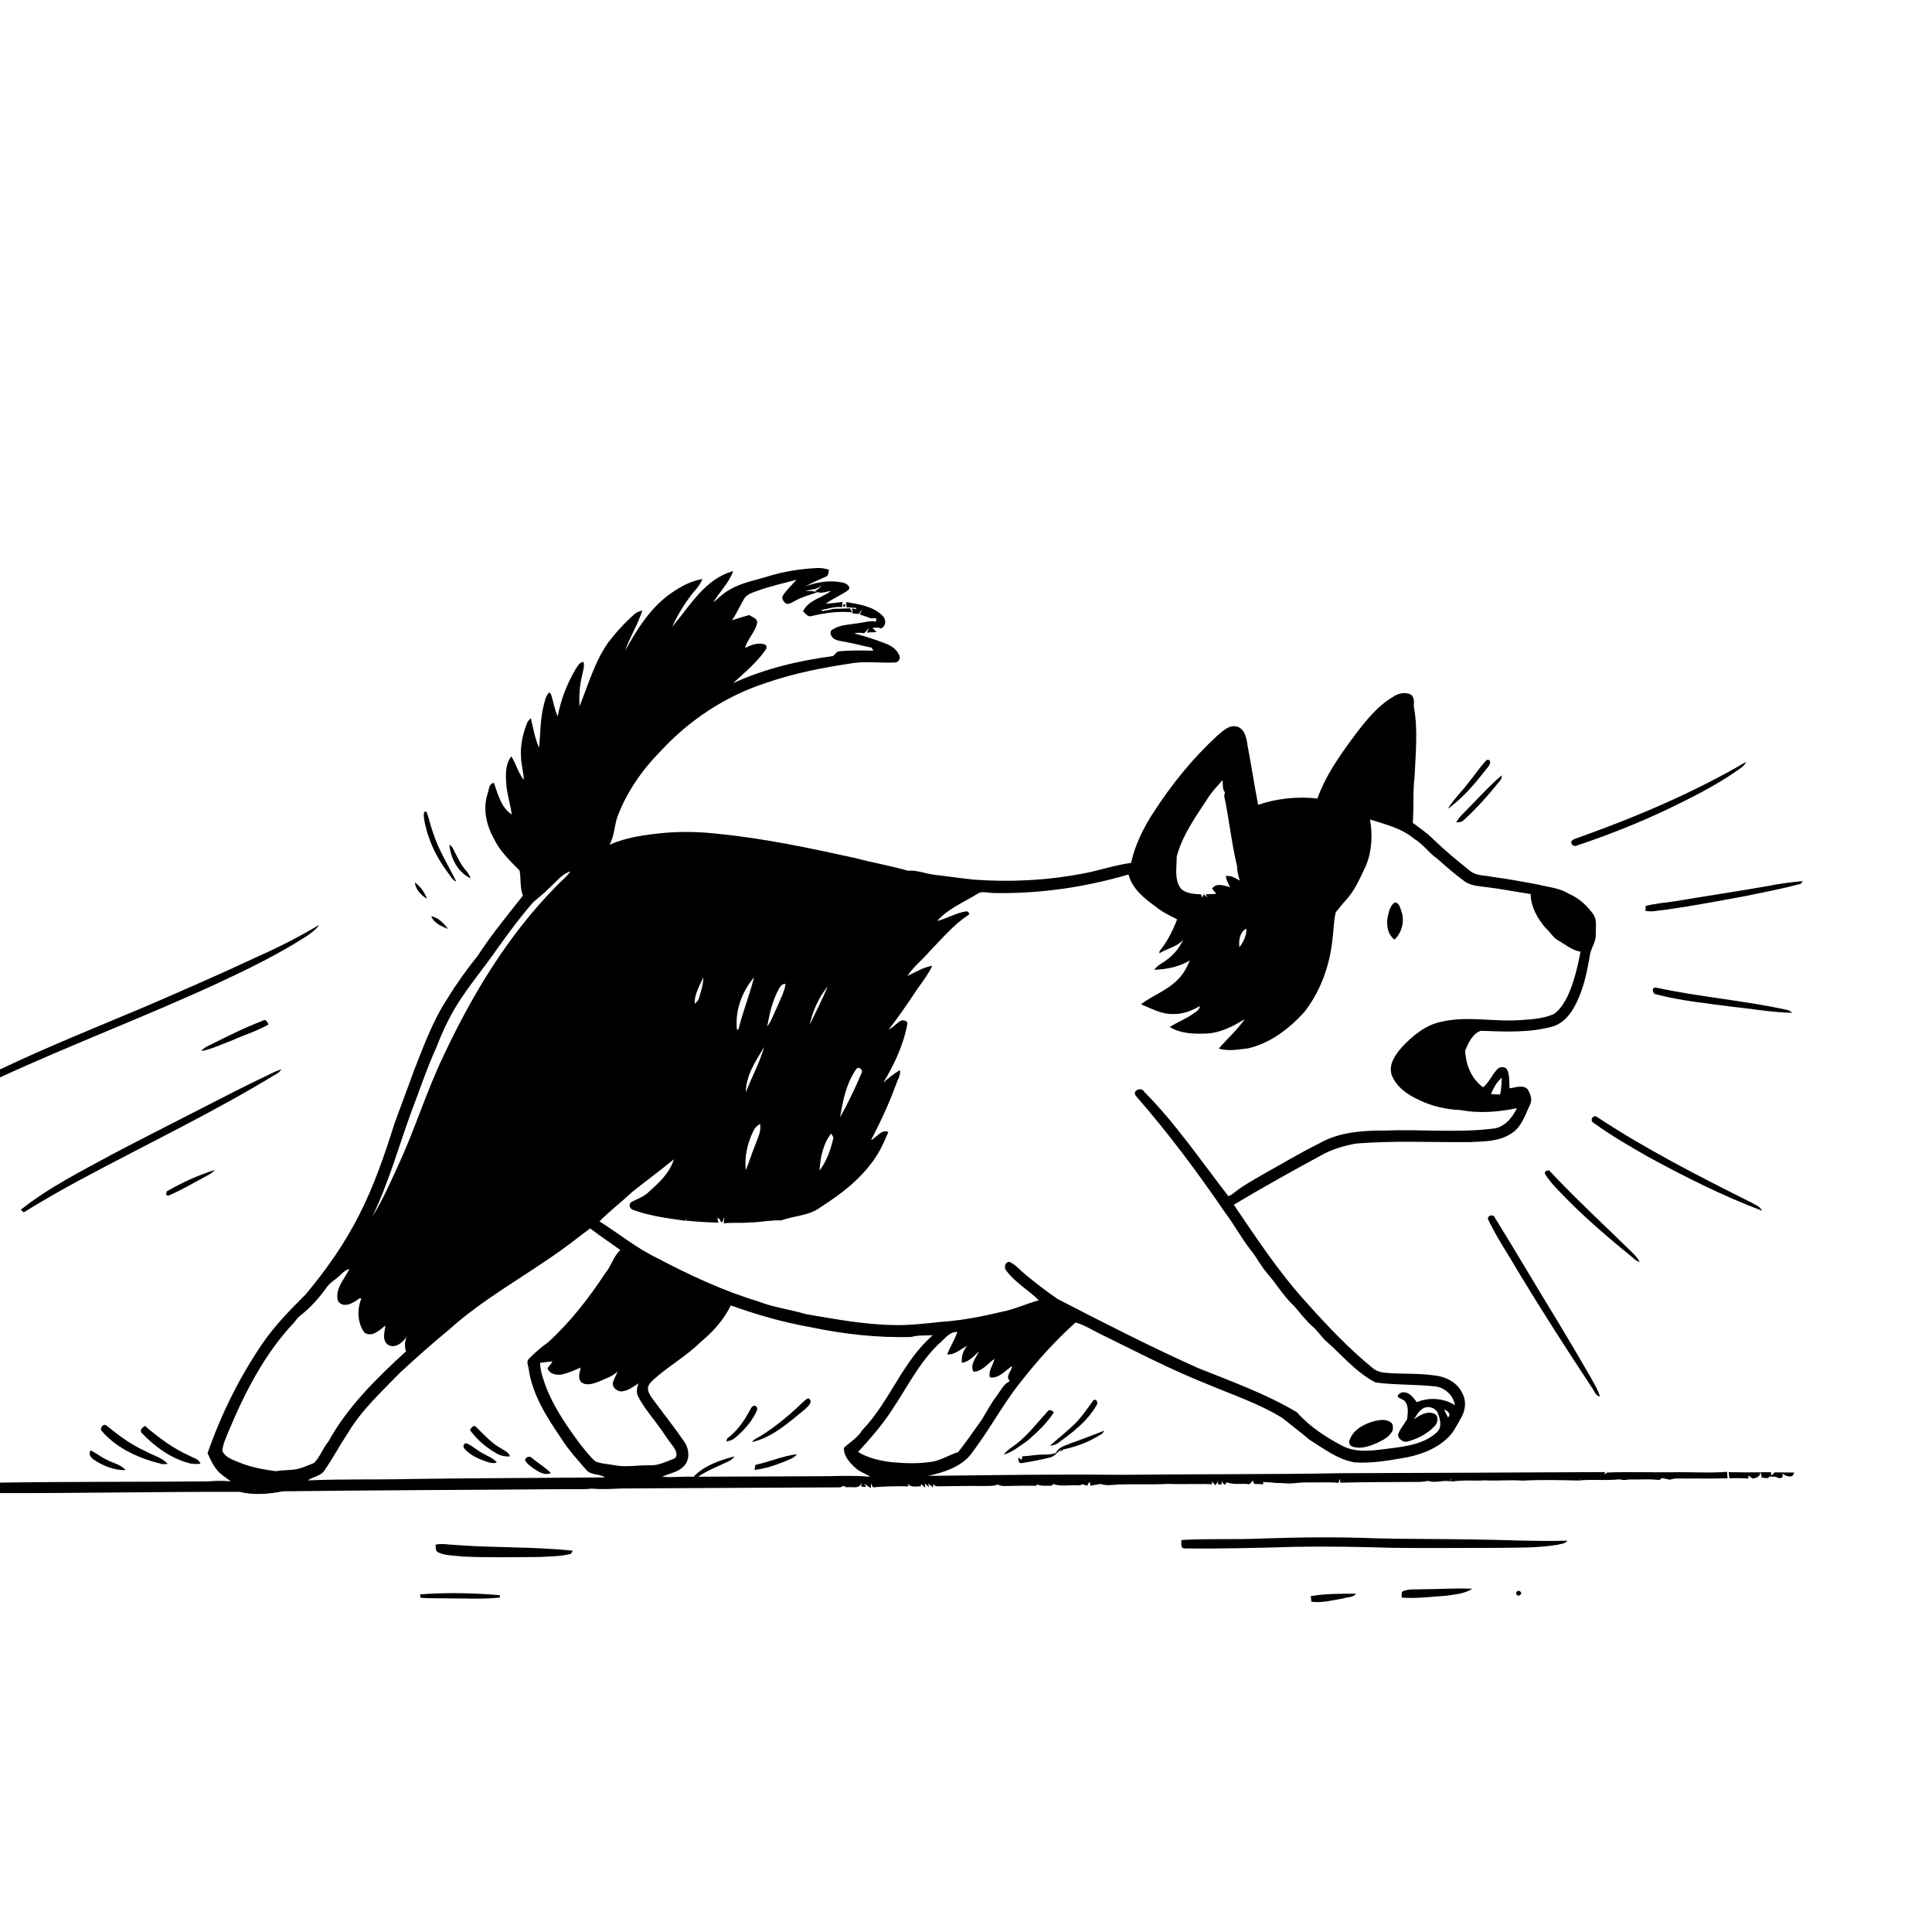 <svg xmlns="http://www.w3.org/2000/svg" viewBox="0 0 1024 1024" version="1.1">
<g id="Parent-Group"><g id="Group-rgba(0,0,0,0)" fill="rgba(0,0,0,0)">
<path fill="rgba(0,0,0,0)" opacity="1.00" d=" M 0.00 0.00 L 1024.00 0.00 L 1024.00 1024.00 L 0.00 1024.00 L 0.00 791.38 C 42.31 791.46 84.62 790.60 126.92 790.71 C 134.51 792.54 142.30 791.93 149.88 790.43 C 199.92 789.79 249.99 789.71 300.05 789.28 C 304.58 789.21 309.13 789.54 313.64 788.98 C 318.86 789.48 324.09 789.16 329.31 788.92 C 367.97 788.78 406.70 788.44 445.39 788.32 C 445.80 788.12 446.63 787.72 447.05 787.52 C 447.45 787.71 448.27 788.10 448.68 788.30 C 451.50 787.85 456.18 789.58 456.64 785.45 C 456.60 786.07 456.53 787.31 456.50 787.93 L 459.05 788.15 C 458.82 787.70 458.35 786.81 458.11 786.36 C 459.21 787.26 460.38 788.00 461.63 788.72 C 461.62 788.10 461.60 786.86 461.59 786.24 C 461.86 786.76 462.42 787.80 462.69 788.32 C 468.95 787.76 475.25 787.67 481.54 787.80 C 481.43 787.43 481.21 786.70 481.10 786.33 C 482.71 788.51 485.63 787.86 487.95 787.71 L 488.27 786.55 C 488.90 787.26 489.62 787.90 490.43 788.46 C 490.36 787.92 490.23 786.85 490.17 786.31 C 490.72 786.80 491.83 787.78 492.38 788.27 L 491.99 786.32 C 492.63 786.86 493.93 787.93 494.58 788.47 C 494.54 788.00 494.46 787.07 494.42 786.60 C 495.23 787.46 496.30 787.93 497.51 787.78 C 505.29 787.71 513.07 787.47 520.85 787.62 C 523.48 787.48 526.27 787.91 528.76 786.82 C 530.06 787.44 531.48 787.71 532.94 787.62 C 538.44 787.52 543.95 787.37 549.47 787.51 C 549.45 787.31 549.43 786.91 549.42 786.71 C 551.87 787.81 554.63 787.39 557.25 787.46 C 557.51 787.25 558.02 786.81 558.28 786.59 C 562.78 788.13 567.66 786.80 572.32 787.30 C 572.64 787.14 573.28 786.82 573.61 786.66 C 574.27 786.86 575.61 787.26 576.28 787.46 C 577.09 785.60 577.94 784.45 577.83 787.44 C 579.66 787.11 581.52 786.82 583.36 786.52 C 586.46 787.66 589.75 786.95 592.94 786.79 C 601.75 786.51 610.59 786.97 619.38 786.49 C 624.53 786.74 629.68 786.51 634.83 786.58 C 637.31 786.51 639.81 786.52 642.30 786.72 C 642.34 786.35 642.41 785.60 642.45 785.23 C 642.86 785.72 643.68 786.71 644.09 787.20 C 644.49 786.69 645.29 785.68 645.69 785.17 L 645.46 786.68 L 647.54 786.81 L 647.42 785.19 C 647.83 785.66 648.64 786.58 649.04 787.05 C 649.36 786.70 650.01 786.02 650.33 785.67 C 654.10 787.21 658.34 786.04 662.29 786.67 C 662.73 786.19 663.60 785.23 664.04 784.74 C 664.20 785.18 664.54 786.06 664.70 786.50 C 666.33 786.52 667.95 786.58 669.59 786.68 L 669.45 785.47 C 671.96 785.60 674.48 785.76 676.98 786.03 C 677.96 785.98 678.94 786.00 679.93 786.10 C 684.28 786.70 688.59 785.57 692.95 785.71 C 698.42 785.84 703.91 785.42 709.37 785.93 C 709.72 785.23 709.97 784.50 710.11 783.74 C 710.20 784.27 710.37 785.33 710.45 785.86 C 724.73 785.44 739.03 785.58 753.31 785.43 C 754.48 785.33 755.66 785.11 756.84 784.89 C 760.86 786.29 765.02 784.23 769.01 785.21 C 768.98 784.58 768.91 783.32 768.88 782.70 C 768.98 783.34 769.19 784.64 769.30 785.29 C 775.12 784.29 781.02 784.99 786.89 784.61 C 793.56 785.00 800.26 784.25 806.93 784.77 C 817.11 784.21 827.37 784.50 837.58 784.72 L 837.30 782.93 C 837.41 783.35 837.62 784.18 837.72 784.60 C 844.58 784.04 851.48 784.83 858.32 784.07 C 859.87 784.43 861.46 784.63 863.04 784.18 C 868.48 784.31 873.95 783.74 879.38 784.45 C 879.78 784.18 880.59 783.65 880.99 783.38 C 882.35 783.67 883.70 783.97 885.08 784.28 C 886.01 783.98 886.97 783.77 887.95 783.65 C 897.18 783.61 906.41 783.75 915.64 783.53 C 915.58 782.67 915.45 780.95 915.39 780.10 C 905.96 780.86 896.46 780.13 887.00 780.33 C 875.28 780.49 863.54 779.98 851.84 780.48 C 851.47 780.74 850.73 781.25 850.35 781.51 C 850.45 781.19 850.65 780.55 850.74 780.23 C 804.50 780.45 758.26 780.69 712.01 780.82 C 672.67 781.52 633.31 781.24 593.96 781.69 C 559.96 781.31 525.95 781.86 491.95 782.25 C 499.80 780.46 508.13 777.94 513.75 771.81 C 523.77 759.20 531.12 744.73 541.21 732.16 C 549.99 721.01 559.48 710.41 570.06 700.95 C 574.42 702.14 578.34 704.57 582.35 706.62 C 601.28 715.88 619.98 725.71 639.59 733.50 C 653.05 739.20 667.08 743.81 679.60 751.50 C 684.43 755.34 689.33 759.10 694.06 763.08 C 701.59 767.78 708.96 773.55 717.94 775.09 C 726.37 775.66 734.80 774.30 743.09 772.89 C 751.60 771.50 760.17 768.60 766.66 762.72 C 770.24 759.72 772.16 755.35 774.46 751.40 C 776.64 747.61 777.37 742.70 775.20 738.75 C 772.65 732.77 766.21 729.52 760.00 728.98 C 751.37 727.69 742.61 728.44 733.95 727.57 C 731.71 727.39 729.51 726.66 727.74 725.25 C 714.93 714.83 703.55 702.79 692.57 690.49 C 677.96 674.53 666.09 656.38 653.94 638.55 C 669.15 629.41 684.69 620.80 700.29 612.34 C 705.72 609.21 711.83 607.48 717.92 606.20 C 738.22 604.39 758.63 605.54 778.98 605.33 C 786.40 604.97 794.45 605.12 800.91 600.86 C 806.35 597.58 808.31 591.17 810.82 585.73 C 812.43 582.98 811.15 579.82 809.68 577.33 C 807.12 574.75 803.19 576.47 800.11 576.83 C 799.79 573.62 800.28 570.16 798.88 567.16 C 798.09 565.27 795.75 565.33 794.21 566.12 C 790.97 569.06 789.49 573.57 786.05 576.28 C 779.86 571.81 776.81 564.20 776.59 556.73 C 778.33 552.71 780.43 547.89 784.85 546.34 C 797.84 546.80 811.22 547.55 823.84 543.80 C 831.38 540.85 835.27 533.03 837.93 525.87 C 840.31 519.48 841.54 512.74 842.73 506.05 C 843.33 502.25 846.09 499.03 845.78 495.05 C 845.69 491.56 846.58 487.65 844.47 484.57 C 841.11 479.90 836.73 475.86 831.35 473.66 C 826.46 470.55 820.59 470.25 815.14 468.80 C 807.08 467.34 799.03 465.80 790.91 464.75 C 787.01 463.92 782.57 464.29 779.28 461.69 C 772.46 456.24 765.71 450.69 759.45 444.59 C 756.24 441.37 752.43 438.87 748.82 436.14 C 749.40 427.96 748.77 419.74 749.76 411.59 C 750.32 399.11 751.65 386.45 749.30 374.09 C 749.52 372.04 749.64 369.49 747.77 368.13 C 744.71 366.62 741.10 367.45 738.40 369.31 C 729.92 374.29 723.78 382.18 717.91 389.88 C 710.26 400.26 702.60 410.94 698.29 423.21 C 687.76 422.09 676.86 423.10 666.84 426.59 C 664.78 416.14 663.27 405.60 661.23 395.14 C 660.70 391.44 659.95 386.72 655.97 385.20 C 651.58 383.78 648.08 387.55 645.02 390.07 C 632.12 401.98 620.99 415.74 611.47 430.46 C 606.07 438.71 601.64 447.70 599.48 457.36 C 590.82 458.48 582.56 461.46 573.98 463.00 C 554.86 466.68 535.24 467.64 515.82 466.20 C 508.85 465.47 501.92 464.40 494.96 463.61 C 490.34 463.01 485.88 461.07 481.17 461.49 C 471.94 458.82 462.45 457.27 453.19 454.75 C 429.36 449.54 405.45 444.44 381.14 442.01 C 371.46 440.86 361.64 440.61 351.92 441.45 C 342.11 442.45 332.11 443.69 323.03 447.76 C 325.67 443.22 325.56 437.79 327.24 432.91 C 332.16 419.80 340.32 408.06 350.14 398.12 C 365.33 381.65 384.59 368.88 405.95 361.98 C 421.14 356.68 437.01 353.68 452.90 351.35 C 459.91 350.47 466.98 351.50 474.01 351.13 C 476.03 351.42 477.56 349.11 476.63 347.34 C 475.34 344.11 472.24 342.12 469.10 340.98 C 463.78 338.88 458.30 337.23 452.79 335.71 C 454.50 335.20 456.26 335.34 458.00 335.64 C 458.91 334.64 459.82 333.64 460.77 332.67 C 460.43 333.31 459.76 334.60 459.42 335.25 C 460.72 335.19 463.33 335.07 464.63 335.02 C 463.88 334.28 463.12 333.55 462.38 332.83 C 463.89 332.72 465.49 332.35 466.90 333.12 C 469.74 331.90 469.81 328.30 467.75 326.33 C 462.70 321.26 455.18 320.26 448.46 319.10 C 448.52 319.79 448.62 321.17 448.67 321.85 C 450.42 322.01 452.18 322.09 453.94 322.25 L 453.63 322.93 L 451.63 322.41 C 451.73 323.33 451.84 324.25 451.96 325.18 C 452.75 325.23 454.33 325.34 455.12 325.40 C 455.73 324.53 456.36 323.67 457.01 322.83 C 456.59 323.79 456.16 324.75 455.72 325.70 C 457.72 326.31 459.71 327.00 461.66 327.76 C 462.79 327.84 465.30 326.78 464.23 329.44 C 461.09 328.83 458.00 329.97 454.91 330.30 C 450.36 331.09 445.42 331.03 441.41 333.57 C 439.96 334.14 439.93 336.05 440.77 337.16 C 441.74 339.10 444.06 339.45 445.97 339.85 C 451.38 340.67 456.63 342.22 461.98 343.28 C 462.21 343.68 462.67 344.49 462.90 344.89 C 456.63 344.69 450.33 344.62 444.09 345.29 C 443.12 345.95 442.40 346.88 441.61 347.72 C 423.39 350.15 405.23 354.39 388.50 362.14 C 394.68 356.39 401.38 351.03 406.10 343.92 C 406.49 342.94 406.16 341.64 404.98 341.46 C 401.57 340.46 397.96 341.90 394.92 343.43 C 396.16 338.54 400.34 335.01 401.34 330.04 C 401.38 327.65 398.68 327.12 397.13 325.98 C 394.05 326.86 390.98 327.75 387.94 328.75 C 390.48 325.20 392.13 321.15 394.35 317.42 C 395.82 314.96 398.73 314.15 401.25 313.22 C 408.05 310.71 415.16 309.20 422.13 307.26 C 419.66 310.18 416.72 312.75 414.71 316.04 C 414.29 317.78 415.52 319.28 416.98 320.05 C 418.65 320.22 420.03 319.09 421.47 318.42 C 425.13 316.33 429.25 315.31 433.20 313.93 C 431.19 313.07 428.96 313.34 426.85 313.17 C 429.86 312.37 433.38 312.73 435.48 309.98 C 434.70 311.46 433.55 312.52 432.02 313.16 C 434.59 315.11 437.60 313.56 440.42 313.23 C 435.58 316.99 428.44 318.00 425.60 324.08 C 426.91 324.99 428.02 327.09 429.88 326.59 C 437.00 324.85 444.39 323.83 451.73 324.54 C 451.43 324.01 450.83 322.95 450.53 322.42 C 447.62 322.57 444.71 322.60 441.80 322.68 C 439.81 323.26 437.75 323.58 435.71 323.90 L 435.46 323.26 C 439.07 322.67 442.62 321.32 446.34 321.80 C 446.40 321.10 446.51 319.71 446.56 319.01 C 443.62 319.47 440.67 319.79 437.70 319.98 C 441.43 317.08 445.98 315.51 449.72 312.65 C 451.26 310.85 448.46 309.24 446.97 308.85 C 440.32 307.36 433.22 308.34 426.91 310.81 C 430.34 308.79 434.06 307.34 437.66 305.67 C 439.30 305.15 439.04 303.30 439.35 301.97 C 437.28 301.33 435.13 300.90 432.96 301.07 C 424.18 301.50 415.44 302.91 407.02 305.48 C 400.14 307.62 392.87 308.88 386.59 312.61 C 383.39 314.38 380.82 317.01 378.04 319.35 C 381.33 313.65 386.40 308.98 388.61 302.70 C 373.62 306.74 365.72 321.22 356.27 332.19 C 358.72 326.86 361.66 321.75 365.16 317.04 C 367.45 313.58 370.82 310.84 372.32 306.88 C 366.40 307.87 360.94 310.75 356.07 314.15 C 344.94 321.70 337.70 333.45 331.27 344.97 C 333.85 337.62 338.11 330.96 340.46 323.55 C 339.11 324.05 337.61 324.33 336.51 325.33 C 331.28 329.83 326.66 335.00 322.43 340.45 C 315.18 350.69 311.79 362.93 307.13 374.42 C 306.89 368.98 307.17 363.50 308.47 358.20 C 308.89 355.76 310.01 353.29 309.23 350.81 C 306.93 351.04 306.03 353.36 304.89 355.01 C 300.44 362.64 297.19 370.98 295.62 379.69 C 293.79 375.91 293.33 371.67 291.95 367.77 L 291.10 366.99 C 289.21 368.80 288.80 371.46 288.17 373.87 C 286.27 381.21 286.52 388.85 285.70 396.33 C 283.54 391.31 282.58 385.91 281.36 380.62 C 280.64 381.45 279.72 382.18 279.34 383.25 C 277.12 388.92 275.73 394.99 276.15 401.11 C 276.17 405.27 277.58 409.26 277.60 413.41 C 274.69 409.63 273.52 404.91 271.02 400.89 C 267.85 404.87 268.00 410.21 268.28 415.01 C 268.63 420.67 270.52 426.06 271.22 431.67 C 265.51 427.98 263.97 420.96 261.82 415.00 C 258.98 415.12 259.22 418.90 258.36 420.90 C 255.90 428.77 257.75 437.29 261.68 444.35 C 264.86 451.03 270.26 456.23 275.40 461.40 C 276.17 465.77 275.52 470.43 277.14 474.72 C 268.97 485.12 260.48 495.33 253.29 506.46 C 247.46 513.70 242.01 521.27 237.18 529.21 C 229.51 540.77 224.76 553.90 219.68 566.72 C 216.22 576.23 212.71 585.72 209.18 595.20 C 203.91 611.94 198.23 628.66 190.17 644.31 C 182.56 659.31 172.83 673.16 162.03 686.02 C 153.88 694.21 145.70 702.44 139.17 712.02 C 126.88 729.96 117.19 749.67 110.02 770.19 C 111.47 773.50 113.01 776.84 115.41 779.59 C 117.38 781.82 119.99 783.32 122.31 785.16 C 118.22 784.69 114.10 784.88 110.00 785.18 C 73.33 785.47 36.66 785.27 0.00 785.83 L 0.00 571.04 C 38.24 553.43 77.69 538.56 115.90 520.89 C 131.32 513.73 146.63 506.22 161.02 497.14 C 164.03 495.20 167.09 493.16 169.23 490.23 C 158.79 496.36 148.03 501.96 136.94 506.84 C 117.31 516.05 97.43 524.69 77.53 533.30 C 51.60 544.24 25.43 554.71 0.00 566.81 L 0.00 0.00 M 447.15 320.27 C 445.77 323.19 450.03 320.52 447.15 320.27 M 778.55 414.52 C 775.01 419.39 770.51 423.52 767.35 428.66 C 775.79 422.77 782.37 414.55 788.69 406.50 C 789.87 405.33 790.75 402.31 788.02 402.76 C 784.48 406.35 781.78 410.66 778.55 414.52 M 835.28 444.42 C 834.30 444.69 833.48 445.19 832.84 445.92 C 832.51 447.75 834.30 449.01 835.94 448.09 C 852.04 442.73 867.84 436.43 883.20 429.22 C 895.99 423.07 908.76 416.71 920.46 408.63 C 922.29 407.24 924.54 406.10 925.44 403.83 C 896.95 420.51 866.35 433.36 835.28 444.42 M 776.78 429.88 C 774.96 431.74 773.01 433.54 771.81 435.89 C 773.14 435.85 774.65 435.83 775.68 434.80 C 782.65 428.46 788.93 421.39 794.82 414.04 C 795.62 413.16 796.00 412.13 795.96 410.94 C 789.06 416.73 783.15 423.54 776.78 429.88 M 224.76 433.97 C 226.42 444.12 230.84 453.76 237.00 461.98 C 238.52 463.84 239.52 466.35 241.88 467.32 C 237.61 458.64 232.35 450.37 229.43 441.08 C 228.09 437.53 227.45 433.74 226.02 430.24 C 223.92 429.60 224.83 432.84 224.76 433.97 M 238.19 447.77 C 238.85 454.97 242.69 462.34 249.40 465.53 C 248.91 463.89 247.98 462.48 246.84 461.24 C 244.24 458.29 242.63 454.66 240.83 451.21 C 240.12 449.94 239.65 448.37 238.19 447.77 M 937.23 469.57 C 920.49 472.50 903.69 475.00 886.93 477.81 C 882.01 478.48 877.04 478.94 872.23 480.18 C 872.20 480.84 872.16 482.16 872.13 482.82 C 873.77 483.01 875.44 483.15 877.10 482.89 C 893.47 480.92 909.67 477.78 925.88 474.78 C 935.45 472.79 945.08 470.97 954.52 468.40 C 954.78 468.05 955.29 467.35 955.54 467.01 C 949.40 467.58 943.27 468.33 937.23 469.57 M 219.92 467.75 C 220.14 471.32 223.32 474.61 226.35 476.41 C 225.02 473.03 222.94 469.85 219.92 467.75 M 228.56 485.60 C 229.99 489.36 234.06 490.98 237.51 492.38 C 235.25 489.44 232.35 486.32 228.56 485.60 M 877.99 527.07 C 891.13 530.51 904.73 531.78 918.16 533.61 C 928.76 534.67 939.31 536.65 949.98 536.80 C 949.12 536.16 948.28 535.38 947.18 535.28 C 924.29 530.23 900.81 528.46 877.92 523.48 C 875.03 522.94 875.70 527.00 877.99 527.07 M 110.32 554.34 C 108.94 555.01 107.62 555.84 106.70 557.10 C 112.38 556.03 117.60 553.41 122.99 551.43 C 129.40 548.53 136.22 546.50 142.34 543.00 C 141.72 541.71 140.81 539.76 139.05 541.08 C 129.19 544.86 119.77 549.65 110.32 554.34 M 140.63 570.49 C 129.37 575.81 118.32 581.56 107.25 587.24 C 91.17 595.55 74.97 603.61 58.98 612.09 C 42.57 621.03 25.68 629.50 11.01 641.19 C 11.40 641.54 12.17 642.24 12.56 642.59 C 22.30 636.54 32.26 630.85 42.35 625.41 C 77.46 606.51 113.56 589.40 147.58 568.53 C 148.00 568.10 148.86 567.24 149.28 566.81 C 146.21 567.53 143.48 569.19 140.63 570.49 M 844.80 595.25 C 854.02 601.94 863.91 607.65 873.81 613.29 C 893.28 623.89 913.18 633.88 933.94 641.71 C 932.78 639.34 930.16 638.48 928.03 637.27 C 900.35 623.39 872.68 609.30 846.80 592.23 C 844.48 590.19 842.16 593.98 844.80 595.25 M 88.33 631.48 C 88.25 631.89 88.09 632.72 88.01 633.13 L 89.03 633.81 C 96.30 630.78 103.04 626.66 109.99 623.00 C 111.45 622.26 112.78 621.30 113.90 620.12 C 104.96 622.82 96.43 626.85 88.33 631.48 M 819.11 620.69 L 818.76 621.98 C 822.07 627.50 826.99 631.86 831.40 636.50 C 842.10 647.24 853.72 657.04 865.45 666.62 C 866.49 667.64 867.66 668.49 869.09 668.91 C 868.03 666.75 866.31 665.05 864.64 663.38 C 850.03 649.07 834.95 635.21 820.99 620.27 C 820.52 620.37 819.58 620.58 819.11 620.69 M 789.02 646.94 C 793.59 656.38 799.54 665.08 804.78 674.16 C 817.28 694.84 830.33 715.18 843.66 735.33 C 844.96 737.06 845.58 739.74 848.02 740.20 C 846.85 736.29 844.60 732.87 842.69 729.31 C 836.98 719.40 831.16 709.56 825.25 699.77 C 814.17 681.75 803.52 663.46 792.37 645.49 C 791.54 642.95 787.34 644.51 789.02 646.94 M 579.40 742.32 C 576.50 746.41 573.63 750.56 570.16 754.20 C 565.83 758.42 561.09 762.20 556.54 766.17 C 558.09 766.16 559.62 765.79 560.82 764.76 C 568.56 759.23 576.40 753.24 581.17 744.82 C 582.23 743.60 581.16 740.90 579.40 742.32 M 555.17 748.13 C 549.81 754.01 544.97 760.48 538.61 765.37 C 536.33 767.14 533.74 768.61 532.00 770.98 C 536.65 769.64 540.54 766.36 544.51 763.66 C 549.69 759.17 554.84 754.40 558.57 748.60 C 557.65 747.60 556.18 746.63 555.17 748.13 M 54.15 758.71 C 62.32 768.05 74.22 773.16 86.06 776.04 C 86.79 776.01 88.25 775.95 88.98 775.92 C 85.74 772.48 80.95 771.35 76.95 769.07 C 69.45 765.70 62.82 760.79 56.50 755.59 C 54.78 754.11 52.32 757.19 54.15 758.71 M 75.28 759.66 C 82.03 766.72 90.31 772.78 99.84 775.41 C 101.91 776.06 104.09 775.98 106.23 775.83 C 105.43 773.22 102.46 772.73 100.35 771.57 C 91.65 767.67 84.01 761.93 76.82 755.74 C 75.52 756.54 73.66 758.14 75.28 759.66 M 567.03 765.13 C 564.38 766.32 560.98 767.03 559.76 770.00 C 556.99 771.27 553.90 770.80 550.96 771.03 C 547.92 771.12 544.93 771.87 541.89 771.82 C 541.79 772.31 541.60 773.29 541.50 773.78 C 540.88 773.33 540.26 772.88 539.64 772.46 L 540.06 775.07 L 541.17 775.53 C 546.25 774.75 551.34 773.78 556.33 772.52 C 558.93 772.12 560.24 769.65 562.37 768.41 L 562.09 769.57 C 562.78 768.58 563.78 768.03 564.99 767.92 C 571.51 766.42 577.78 763.91 583.44 760.33 C 584.26 759.84 584.88 759.16 585.28 758.28 C 579.23 760.64 573.16 762.98 567.03 765.13 M 48.07 768.71 C 46.56 770.64 48.31 772.78 49.98 773.82 C 54.87 777.07 60.67 779.32 66.61 779.21 C 64.14 776.30 60.26 775.58 57.01 773.92 C 53.85 772.49 51.14 770.29 48.07 768.71 M 916.26 780.28 C 916.37 781.34 916.49 782.40 916.62 783.48 C 919.94 783.50 923.27 783.32 926.59 783.70 L 926.76 782.09 C 927.29 782.47 928.36 783.25 928.89 783.63 C 930.78 783.46 932.93 782.72 933.03 780.37 C 927.44 780.43 921.85 780.40 916.26 780.28 M 933.16 780.30 C 933.37 781.27 933.59 782.26 933.82 783.26 C 935.14 783.04 937.06 784.17 937.89 782.61 C 938.68 782.63 940.26 782.68 941.05 782.71 C 942.72 783.65 945.81 784.22 944.54 780.95 C 946.44 782.36 950.26 783.99 950.90 780.48 C 947.50 780.50 944.11 780.42 940.72 780.36 C 940.23 780.81 939.23 781.71 938.73 782.17 L 938.71 780.33 C 936.85 780.34 935.00 780.31 933.16 780.30 M 626.18 816.24 C 626.21 817.88 625.45 820.74 627.99 820.69 C 647.33 820.93 666.67 820.42 686.00 819.86 C 703.36 819.55 720.73 819.84 738.08 820.38 C 756.71 820.62 775.34 820.38 793.97 820.40 C 804.36 820.24 814.82 820.50 825.11 818.83 C 827.03 818.32 829.49 818.39 830.76 816.58 C 813.82 817.09 796.90 816.09 779.97 815.94 C 763.32 815.62 746.68 815.79 730.04 815.36 C 709.68 814.54 689.29 814.74 668.93 815.44 C 654.69 816.11 640.41 815.38 626.18 816.24 M 230.82 818.72 C 231.09 820.10 230.63 821.99 232.19 822.77 C 236.16 824.66 240.76 824.37 245.03 824.99 C 258.70 825.59 272.40 825.36 286.08 825.23 C 291.61 824.87 297.26 825.01 302.64 823.54 C 302.87 823.13 303.33 822.32 303.56 821.91 C 282.76 819.67 261.80 820.46 240.96 818.84 C 237.58 818.71 234.17 817.93 230.82 818.72 M 744.19 843.14 C 742.41 843.59 742.97 845.39 742.95 846.75 C 750.90 847.41 758.91 846.23 766.87 845.73 C 771.43 845.04 776.37 844.67 780.33 842.09 C 771.56 841.61 762.74 842.34 753.96 842.33 C 750.70 842.51 747.32 842.09 744.19 843.14 M 804.19 843.42 C 802.66 844.26 804.23 846.51 805.59 845.45 C 807.21 844.64 805.50 842.41 804.19 843.42 M 222.65 845.04 C 222.71 845.49 222.83 846.38 222.89 846.83 C 228.27 847.31 233.68 847.01 239.08 847.19 C 247.71 847.16 256.38 847.71 264.99 846.70 C 264.96 846.39 264.90 845.78 264.87 845.47 C 250.83 844.29 236.71 844.01 222.65 845.04 M 694.76 845.98 C 694.83 846.72 694.97 848.19 695.04 848.93 C 700.65 849.73 706.37 848.10 711.92 847.22 C 714.14 846.41 717.23 846.76 718.74 844.70 C 710.74 844.71 702.66 844.60 694.76 845.98 Z" />
<path fill="rgba(0,0,0,0)" opacity="1.00" d=" M 640.11 423.13 C 642.33 419.56 645.33 416.60 648.03 413.41 C 648.21 415.59 647.74 418.04 649.21 419.91 C 649.08 420.56 648.96 421.22 648.85 421.89 C 651.51 434.17 652.68 446.78 655.65 458.98 C 655.76 461.62 656.29 464.22 657.11 466.73 C 654.82 465.47 652.45 463.92 649.72 464.32 C 649.97 466.45 650.97 468.35 652.00 470.20 C 648.86 469.44 644.78 467.71 642.40 470.96 C 643.15 471.89 643.93 472.83 644.70 473.78 C 642.81 473.84 640.93 473.90 639.06 474.01 C 639.30 474.44 639.77 475.31 640.01 475.75 C 639.50 475.31 638.47 474.43 637.96 473.99 C 637.81 474.42 637.52 475.29 637.38 475.73 C 637.14 475.30 636.66 474.44 636.42 474.01 C 632.81 473.83 628.74 473.66 625.95 471.05 C 622.19 466.15 623.78 459.66 623.68 453.99 C 626.71 442.59 633.77 432.89 640.11 423.13 Z" />
<path fill="rgba(0,0,0,0)" opacity="1.00" d=" M 726.16 434.35 C 734.23 436.90 742.84 438.96 749.47 444.53 C 754.22 447.35 757.32 452.07 761.84 455.18 C 766.41 459.25 771.02 463.29 775.96 466.91 C 779.14 469.33 783.24 469.61 787.06 470.10 C 795.18 471.03 803.19 472.67 811.28 473.86 C 811.35 480.64 814.89 486.79 819.16 491.83 C 821.71 493.98 823.25 497.24 826.35 498.72 C 830.03 500.84 833.38 503.71 837.72 504.43 C 836.12 512.67 834.20 520.95 830.59 528.57 C 828.77 531.84 826.78 535.30 823.62 537.43 C 818.14 539.87 812.06 540.29 806.16 540.64 C 792.11 541.80 777.87 538.26 763.98 541.55 C 755.58 543.19 748.78 548.94 743.06 554.99 C 739.63 558.93 735.89 564.02 737.56 569.55 C 739.91 576.02 745.97 580.19 752.00 582.96 C 758.87 586.30 766.47 588.08 774.10 588.34 C 783.99 590.26 794.19 589.36 804.01 587.38 C 801.46 592.56 797.19 597.80 791.00 598.23 C 772.08 600.50 753.01 598.45 734.03 599.21 C 722.09 599.15 709.58 600.03 699.01 606.13 C 689.10 611.04 679.64 616.77 669.97 622.11 C 664.58 625.31 658.99 628.24 654.10 632.19 C 653.16 632.89 652.20 633.63 651.06 633.98 C 636.53 615.29 623.19 595.48 606.44 578.66 C 604.95 575.76 599.81 578.09 602.05 580.85 C 619.11 600.39 634.66 621.21 649.27 642.62 C 654.08 648.97 657.83 656.06 662.75 662.34 C 666.05 666.38 668.34 671.14 671.80 675.06 C 676.65 680.62 680.39 687.13 685.85 692.15 C 689.13 695.88 692.07 699.93 695.84 703.20 C 698.54 705.47 700.33 708.60 702.99 710.92 C 711.50 718.41 718.86 727.55 729.13 732.75 C 739.48 734.12 750.02 733.68 760.42 734.80 C 765.63 735.24 770.39 739.54 771.12 744.76 C 765.22 741.00 757.35 740.44 750.93 743.20 C 749.09 740.58 746.53 737.32 742.90 738.03 C 742.01 738.46 740.26 739.43 741.05 740.61 C 742.14 741.22 743.36 741.70 744.42 742.43 C 746.81 745.05 746.13 748.84 745.83 752.06 C 744.52 754.59 742.48 756.70 741.40 759.37 C 739.87 761.90 743.59 764.84 746.08 763.99 C 751.32 762.68 756.36 759.97 760.18 756.12 C 762.12 754.37 762.93 750.23 759.90 749.17 C 756.11 747.81 752.51 750.14 749.50 752.19 C 750.82 750.06 752.12 747.68 754.38 746.41 C 757.28 744.83 761.50 746.37 762.33 749.68 C 763.53 752.81 764.32 756.94 761.30 759.37 C 754.75 765.28 745.54 766.59 737.10 767.65 C 728.68 768.64 719.56 770.43 711.62 766.41 C 702.72 761.73 694.11 756.16 687.42 748.54 C 670.95 738.74 652.80 732.21 635.04 725.12 C 609.75 713.77 585.06 701.16 560.45 688.44 C 554.59 684.37 548.91 680.03 543.42 675.48 C 540.63 673.25 538.32 670.27 535.00 668.80 C 532.51 668.85 531.94 672.02 533.48 673.63 C 538.15 679.86 545.13 683.76 550.61 689.17 C 543.94 690.99 537.65 694.03 530.83 695.31 C 520.36 697.81 509.76 699.89 499.01 700.59 C 490.74 701.44 482.44 702.50 474.11 702.31 C 458.23 702.12 442.57 699.12 426.97 696.49 C 418.76 693.99 410.11 693.01 402.11 689.86 C 383.40 684.20 365.61 675.92 348.36 666.82 C 337.40 661.58 327.98 653.78 317.73 647.36 C 323.18 641.85 329.36 637.14 334.99 631.83 C 342.32 625.98 349.90 620.43 357.14 614.46 C 354.94 621.95 348.89 627.23 343.29 632.25 C 340.69 634.62 337.25 635.61 334.26 637.34 C 333.08 638.74 333.93 640.88 335.67 641.29 C 344.57 644.59 354.07 645.70 363.42 647.08 C 363.45 646.57 363.50 645.55 363.53 645.03 C 363.56 645.51 363.63 646.47 363.67 646.95 C 369.37 647.54 375.10 647.93 380.84 648.01 C 380.61 647.25 380.17 645.74 379.95 644.98 L 380.55 645.98 L 381.09 645.65 C 381.38 646.19 381.94 647.26 382.22 647.80 C 383.45 647.81 383.31 645.90 383.91 645.12 C 383.80 646.21 383.70 647.31 383.61 648.41 C 388.07 647.88 392.58 648.33 397.06 647.97 C 402.78 647.86 408.42 646.65 414.15 646.80 C 421.04 644.30 428.94 644.43 434.97 639.81 C 447.15 632.04 458.96 622.77 466.17 609.98 C 467.93 606.75 469.42 603.39 470.84 600.00 C 467.27 598.28 464.64 602.94 461.67 604.28 C 466.66 594.78 471.14 585.01 474.88 574.94 C 475.68 572.40 477.49 569.94 476.98 567.18 C 473.79 569.08 470.87 571.38 468.14 573.89 C 473.92 564.32 478.81 553.96 480.88 542.92 C 481.28 541.03 479.27 540.80 477.93 540.80 C 475.34 541.98 473.63 544.49 471.03 545.68 C 476.26 538.94 481.10 531.90 485.80 524.78 C 488.76 520.60 491.91 516.50 494.18 511.89 C 489.42 512.58 485.29 515.34 480.95 517.23 C 484.28 512.23 489.14 508.51 493.00 503.93 C 499.43 497.36 505.37 490.19 513.10 485.05 C 514.59 484.46 513.05 482.94 512.13 483.02 C 506.74 483.84 501.98 486.79 496.73 488.14 C 502.59 481.43 511.11 478.14 518.48 473.49 C 520.84 472.25 523.56 473.23 526.06 473.31 C 550.40 473.84 574.77 470.38 598.12 463.49 C 600.16 471.24 606.75 476.39 612.97 480.85 C 616.26 483.55 620.14 485.33 623.90 487.27 C 621.60 493.27 618.70 499.10 614.60 504.09 L 614.43 505.32 C 618.51 502.67 623.88 501.97 627.06 498.06 C 625.32 502.04 622.56 505.52 619.14 508.19 C 616.74 510.20 613.66 511.39 611.76 513.97 C 618.37 513.78 624.90 512.47 630.64 509.06 C 629.08 512.80 627.13 516.46 624.16 519.30 C 618.64 524.96 610.97 527.59 604.73 532.29 C 610.29 534.51 615.82 537.70 622.00 537.46 C 627.00 537.58 631.71 535.63 636.00 533.24 C 635.75 535.25 633.89 536.27 632.39 537.33 C 628.49 540.06 624.01 541.78 620.01 544.33 C 625.28 547.63 631.91 548.04 637.99 547.83 C 645.90 547.90 653.22 544.27 659.73 540.13 C 655.84 545.89 650.48 550.49 645.99 555.78 C 651.10 557.28 656.33 556.28 661.49 555.65 C 673.34 552.94 683.28 545.22 691.33 536.40 C 699.81 525.50 704.69 512.09 706.17 498.42 C 706.88 493.44 706.81 488.36 707.99 483.44 C 709.71 481.66 711.07 479.57 712.76 477.76 C 717.90 472.43 720.83 465.51 723.94 458.91 C 727.18 451.14 727.55 442.58 726.16 434.35 M 735.61 485.43 C 734.67 489.76 735.30 495.15 739.09 498.00 C 743.22 494.22 744.65 487.80 742.63 482.59 C 742.04 480.93 741.44 478.21 739.20 478.36 C 736.86 479.92 736.28 482.89 735.61 485.43 M 728.14 753.29 C 722.96 754.80 717.42 757.61 715.42 762.99 C 714.49 764.41 715.42 766.40 717.01 766.80 C 721.62 768.20 726.34 766.41 730.51 764.49 C 733.52 763.07 736.73 761.26 738.17 758.10 C 738.25 756.60 738.58 754.62 737.00 753.78 C 734.42 751.93 730.99 752.63 728.14 753.29 Z" />
<path fill="rgba(0,0,0,0)" opacity="1.00" d=" M 290.93 470.87 C 294.56 467.68 297.53 463.41 302.32 461.85 C 300.27 464.91 297.24 467.07 294.77 469.75 C 269.26 495.66 250.26 527.21 234.89 559.97 C 226.06 578.43 220.08 598.06 211.53 616.63 C 207.15 626.20 202.93 635.93 197.33 644.86 C 205.85 627.22 211.13 608.28 217.78 589.91 C 222.23 578.32 226.12 566.51 231.27 555.20 C 234.98 545.48 239.56 536.03 245.55 527.50 C 251.18 519.24 257.55 511.51 263.24 503.29 C 269.32 494.76 275.55 486.32 282.41 478.40 C 285.20 475.85 288.31 473.64 290.93 470.87 Z" />
<path fill="rgba(0,0,0,0)" opacity="1.00" d=" M 656.89 502.02 C 656.51 498.48 657.02 493.89 660.67 492.20 C 660.65 495.72 659.15 499.38 656.89 502.02 Z" />
<path fill="rgba(0,0,0,0)" opacity="1.00" d=" M 372.76 517.91 C 372.81 521.72 371.53 525.39 370.48 529.01 C 370.14 530.26 369.18 531.17 368.25 532.03 C 367.91 526.93 370.90 522.46 372.76 517.91 Z" />
<path fill="rgba(0,0,0,0)" opacity="1.00" d=" M 390.65 546.07 C 389.39 535.91 393.18 525.71 399.65 517.98 C 397.40 527.21 393.73 536.03 391.50 545.28 L 390.65 546.07 Z" />
<path fill="rgba(0,0,0,0)" opacity="1.00" d=" M 412.88 524.03 C 413.58 522.71 414.61 521.30 416.37 521.56 C 415.74 525.97 413.41 529.85 411.78 533.93 C 410.13 537.34 408.93 541.03 406.63 544.09 C 407.88 537.19 409.41 530.21 412.88 524.03 Z" />
<path fill="rgba(0,0,0,0)" opacity="1.00" d=" M 429.14 543.15 C 430.74 535.78 433.95 528.65 438.73 522.79 C 435.85 529.72 432.36 536.38 429.14 543.15 Z" />
<path fill="rgba(0,0,0,0)" opacity="1.00" d=" M 395.33 578.98 C 395.29 569.94 400.62 562.40 404.98 554.93 C 402.70 563.28 398.35 570.89 395.33 578.98 Z" />
<path fill="rgba(0,0,0,0)" opacity="1.00" d=" M 453.74 566.79 C 454.85 564.77 457.83 567.03 456.60 568.81 C 453.28 576.81 449.45 584.63 445.28 592.22 C 446.66 583.40 448.59 574.24 453.74 566.79 Z" />
<path fill="rgba(0,0,0,0)" opacity="1.00" d=" M 790.25 579.88 C 791.54 576.64 793.31 573.53 795.97 571.20 C 795.90 574.17 795.76 577.17 795.09 580.07 C 793.46 580.10 791.85 580.04 790.25 579.88 Z" />
<path fill="rgba(0,0,0,0)" opacity="1.00" d=" M 399.35 599.34 C 400.07 597.76 401.32 596.54 402.84 595.72 C 403.63 599.73 401.48 603.38 400.22 607.04 C 398.41 611.38 397.11 615.92 395.26 620.25 C 394.51 613.05 396.17 605.78 399.35 599.34 Z" />
<path fill="rgba(0,0,0,0)" opacity="1.00" d=" M 440.45 600.87 C 441.17 601.72 442.01 602.65 441.53 603.88 C 440.15 609.72 438.08 615.63 434.36 620.40 C 434.78 613.58 436.18 606.40 440.45 600.87 Z" />
<path fill="rgba(0,0,0,0)" opacity="1.00" d=" M 298.08 662.15 C 303.08 658.59 307.86 654.70 312.79 651.08 C 318.01 655.06 323.49 658.67 328.78 662.56 C 325.10 665.96 323.99 671.08 320.79 674.84 C 312.07 688.09 302.26 700.73 290.52 711.43 C 286.82 714.03 283.41 717.03 280.26 720.27 C 278.95 721.60 279.80 723.38 280.11 724.91 C 281.90 738.87 289.72 751.01 297.48 762.40 C 301.26 768.50 306.18 773.73 310.81 779.17 C 313.29 782.02 317.67 781.01 320.63 783.05 C 286.09 783.38 251.55 783.39 217.01 783.91 C 199.05 784.34 181.06 783.83 163.11 784.65 C 166.01 782.55 170.30 782.40 172.18 779.03 C 176.55 772.68 180.16 765.87 184.43 759.46 C 191.75 747.18 202.45 737.47 212.30 727.28 C 220.68 719.61 229.13 712.00 237.93 704.79 C 256.27 688.28 278.15 676.51 298.08 662.15 M 249.05 757.89 C 252.80 763.07 257.74 767.31 263.31 770.42 C 265.46 771.63 267.86 772.12 270.32 771.90 C 269.58 769.63 267.21 768.79 265.40 767.60 C 260.38 764.80 256.60 760.40 252.50 756.49 C 251.17 754.78 249.81 756.78 249.05 757.89 M 246.17 767.84 C 248.94 770.99 252.87 772.92 256.77 774.34 C 258.88 775.00 261.12 776.03 263.33 775.09 C 261.34 772.71 258.32 771.76 255.75 770.22 C 252.97 768.77 250.64 766.58 247.82 765.22 C 245.99 764.21 245.01 766.61 246.17 767.84 M 278.28 774.02 C 279.61 776.27 281.89 777.67 284.00 779.11 C 286.32 780.61 289.24 782.02 291.99 780.76 C 288.99 777.69 285.21 775.55 281.96 772.77 C 280.74 771.41 278.49 772.21 278.28 774.02 Z" />
<path fill="rgba(0,0,0,0)" opacity="1.00" d=" M 179.48 676.58 C 181.27 675.10 182.79 673.08 185.20 672.60 C 182.58 677.88 177.23 683.37 179.19 689.65 C 182.13 693.78 187.60 690.46 190.59 688.08 C 190.83 688.13 191.30 688.23 191.54 688.29 C 189.13 693.94 189.46 700.95 192.96 706.08 C 196.81 709.29 201.27 704.95 204.27 702.55 C 203.97 705.80 202.37 709.98 205.31 712.52 C 209.21 715.35 213.78 711.42 215.77 708.07 C 214.54 710.62 214.25 713.51 215.21 716.22 C 199.71 730.43 184.30 745.45 174.06 764.05 C 171.11 767.54 169.72 772.13 166.48 775.38 C 162.73 776.84 159.03 778.71 154.95 779.01 C 151.97 779.24 148.98 779.31 146.02 779.75 C 139.56 778.83 133.02 777.73 126.96 775.19 C 123.59 773.79 119.50 772.61 117.84 769.02 C 118.10 765.45 119.76 762.16 121.04 758.86 C 129.76 738.07 140.24 717.50 155.85 700.98 C 156.76 699.89 157.55 698.69 158.61 697.73 C 164.30 693.38 169.15 687.99 173.27 682.15 C 174.92 679.87 177.43 678.46 179.48 676.58 Z" />
<path fill="rgba(0,0,0,0)" opacity="1.00" d=" M 387.34 691.89 C 401.05 696.83 415.10 700.87 429.46 703.40 C 446.99 707.10 464.91 709.10 482.84 708.64 C 486.61 707.61 490.55 707.86 494.41 707.71 C 478.31 721.55 471.62 742.89 457.02 757.99 C 454.66 761.94 450.64 764.31 447.32 767.33 C 447.06 771.52 450.22 775.14 453.18 777.81 C 455.46 780.08 458.64 780.96 461.28 782.72 C 451.80 781.84 442.30 782.47 432.80 782.44 C 411.88 782.52 390.94 782.61 370.02 782.69 C 375.08 779.25 380.90 777.07 386.40 774.41 C 387.64 773.93 388.50 772.91 389.31 771.91 C 381.56 773.92 373.25 776.74 367.62 782.71 C 362.07 782.44 356.51 783.25 350.97 782.70 C 354.71 780.88 359.23 780.43 362.23 777.30 C 365.86 773.95 365.35 768.07 362.77 764.25 C 357.50 756.60 351.72 749.32 346.21 741.85 C 344.96 740.07 343.44 738.24 343.44 735.96 C 343.41 734.01 344.98 732.59 346.24 731.32 C 354.20 724.14 363.71 718.85 371.36 711.31 C 377.85 705.92 383.65 699.55 387.34 691.89 M 425.35 743.36 C 418.68 749.83 411.48 755.80 403.63 760.80 C 401.94 761.96 399.75 762.55 398.57 764.35 C 409.35 761.84 417.91 754.08 426.26 747.25 C 427.84 745.77 431.31 743.21 428.64 741.12 C 427.30 741.44 426.32 742.45 425.35 743.36 M 397.18 747.94 C 394.23 753.49 390.48 758.70 385.37 762.44 C 385.28 762.84 385.10 763.63 385.02 764.03 C 386.52 763.65 388.14 763.35 389.34 762.28 C 393.75 758.69 397.67 754.39 400.34 749.35 C 400.85 748.13 402.12 746.47 400.71 745.38 C 398.79 744.22 397.97 746.67 397.18 747.94 M 400.42 776.42 C 400.29 777.08 400.01 778.41 399.88 779.07 C 405.58 778.50 411.04 776.57 416.33 774.45 C 418.50 773.51 420.90 772.74 422.38 770.77 C 414.86 771.68 407.80 774.78 400.42 776.42 Z" />
<path fill="rgba(0,0,0,0)" opacity="1.00" d=" M 497.37 712.49 C 500.57 709.98 502.83 705.84 507.41 705.94 C 506.07 710.11 503.53 713.76 502.06 717.88 C 506.03 718.19 509.29 714.94 512.73 713.26 C 510.43 715.74 509.49 718.99 509.81 722.33 C 513.62 721.79 516.26 718.74 518.88 716.22 C 517.38 719.50 513.95 723.36 515.96 727.02 C 520.57 726.98 523.59 722.68 527.08 720.20 C 526.44 723.48 523.66 726.66 524.69 730.06 C 529.30 730.76 532.89 726.50 536.38 724.02 C 536.30 726.93 532.55 729.29 535.28 732.02 C 531.82 733.54 530.37 737.14 528.19 739.96 C 525.20 743.86 522.95 748.24 520.40 752.42 C 516.19 758.19 512.31 764.17 507.76 769.69 C 503.12 771.06 499.02 773.92 494.19 774.70 C 486.85 775.92 479.36 775.63 471.98 774.93 C 466.02 774.14 460.00 772.73 454.80 769.59 C 461.31 762.45 467.75 755.15 472.97 746.99 C 480.81 735.30 487.14 722.37 497.37 712.49 Z" />
<path fill="rgba(0,0,0,0)" opacity="1.00" d=" M 286.30 722.32 C 288.46 722.01 290.63 721.75 292.81 721.60 C 292.11 722.91 291.16 724.03 290.20 725.15 C 291.20 728.41 295.08 728.98 297.98 728.46 C 301.38 727.64 304.59 726.21 307.80 724.85 C 307.31 727.45 305.94 730.65 308.30 732.76 C 311.31 734.74 314.97 733.17 317.99 732.04 C 321.16 730.49 324.73 729.55 327.26 726.96 C 326.63 729.04 325.36 730.87 324.78 732.98 C 324.58 735.62 327.35 737.79 329.90 737.43 C 333.12 736.99 335.78 734.93 338.43 733.19 C 337.61 735.33 337.07 737.82 338.16 740.00 C 340.39 744.47 343.48 748.43 346.50 752.39 C 350.20 757.07 353.31 762.18 356.95 766.91 C 358.21 768.61 359.73 771.94 357.13 773.20 C 352.91 774.75 348.68 776.94 344.05 776.64 C 337.97 776.52 331.87 777.78 325.84 776.62 C 322.41 775.93 318.75 775.90 315.52 774.56 C 312.33 771.73 309.79 768.25 307.13 764.95 C 299.43 754.47 291.90 743.53 287.98 731.01 C 287.04 728.20 286.27 725.30 286.30 722.32 Z" />
<path fill="rgba(0,0,0,0)" opacity="1.00" d=" M 765.43 747.07 C 767.10 747.57 769.50 749.67 767.44 751.23 C 766.69 749.86 766.04 748.47 765.43 747.07 Z" />
</g>
<g id="Group-000000" fill="#000000">
<path fill="#000000" opacity="1.00" d=" M 407.02 305.48 C 415.44 302.91 424.18 301.50 432.96 301.07 C 435.13 300.90 437.28 301.33 439.35 301.97 C 439.04 303.30 439.30 305.15 437.66 305.67 C 434.06 307.34 430.34 308.79 426.91 310.81 C 433.22 308.34 440.32 307.36 446.97 308.85 C 448.46 309.24 451.26 310.85 449.72 312.65 C 445.98 315.51 441.43 317.08 437.70 319.98 C 440.67 319.79 443.62 319.47 446.56 319.01 C 446.51 319.71 446.40 321.10 446.34 321.80 C 442.62 321.32 439.07 322.67 435.46 323.26 L 435.71 323.90 C 437.75 323.58 439.81 323.26 441.80 322.68 C 444.71 322.60 447.62 322.57 450.53 322.42 C 450.83 322.95 451.43 324.01 451.73 324.54 C 444.39 323.83 437.00 324.85 429.88 326.59 C 428.02 327.09 426.91 324.99 425.60 324.08 C 428.44 318.00 435.58 316.99 440.42 313.23 C 437.60 313.56 434.59 315.11 432.02 313.16 C 433.55 312.52 434.70 311.46 435.48 309.98 C 433.38 312.73 429.86 312.37 426.85 313.17 C 428.96 313.34 431.19 313.07 433.20 313.93 C 429.25 315.31 425.13 316.33 421.47 318.42 C 420.03 319.09 418.65 320.22 416.98 320.05 C 415.52 319.28 414.29 317.78 414.71 316.04 C 416.72 312.75 419.66 310.18 422.13 307.26 C 415.16 309.20 408.05 310.71 401.25 313.22 C 398.73 314.15 395.82 314.96 394.35 317.42 C 392.13 321.15 390.48 325.20 387.94 328.75 C 390.98 327.75 394.05 326.86 397.13 325.98 C 398.68 327.12 401.38 327.65 401.34 330.04 C 400.34 335.01 396.16 338.54 394.92 343.43 C 397.96 341.90 401.57 340.46 404.98 341.46 C 406.16 341.64 406.49 342.94 406.10 343.92 C 401.38 351.03 394.68 356.39 388.50 362.14 C 405.23 354.39 423.39 350.15 441.61 347.72 C 442.40 346.88 443.12 345.95 444.09 345.29 C 450.33 344.62 456.63 344.69 462.90 344.89 C 462.67 344.49 462.21 343.68 461.98 343.28 C 456.63 342.22 451.38 340.67 445.97 339.85 C 444.06 339.45 441.74 339.10 440.77 337.16 C 439.93 336.05 439.96 334.14 441.41 333.57 C 445.42 331.03 450.36 331.09 454.91 330.30 C 458.00 329.97 461.09 328.83 464.23 329.44 C 465.30 326.78 462.79 327.84 461.66 327.76 C 459.71 327.00 457.72 326.31 455.72 325.70 C 456.16 324.75 456.59 323.79 457.01 322.83 C 456.36 323.67 455.73 324.53 455.12 325.40 C 454.33 325.34 452.75 325.23 451.96 325.18 C 451.84 324.25 451.73 323.33 451.63 322.41 L 453.63 322.93 L 453.94 322.25 C 452.18 322.09 450.42 322.01 448.67 321.85 C 448.62 321.17 448.52 319.79 448.46 319.10 C 455.18 320.26 462.70 321.26 467.75 326.33 C 469.81 328.30 469.74 331.90 466.90 333.12 C 465.49 332.35 463.89 332.72 462.38 332.83 C 463.12 333.55 463.88 334.28 464.63 335.02 C 463.33 335.07 460.72 335.19 459.42 335.25 C 459.76 334.60 460.43 333.31 460.77 332.67 C 459.82 333.64 458.91 334.64 458.00 335.64 C 456.26 335.34 454.50 335.20 452.79 335.71 C 458.30 337.23 463.78 338.88 469.10 340.98 C 472.24 342.12 475.34 344.11 476.63 347.34 C 477.56 349.11 476.03 351.42 474.01 351.13 C 466.98 351.50 459.91 350.47 452.90 351.35 C 437.01 353.68 421.14 356.68 405.95 361.98 C 384.59 368.88 365.33 381.65 350.14 398.12 C 340.32 408.06 332.16 419.80 327.24 432.91 C 325.56 437.79 325.67 443.22 323.03 447.76 C 332.11 443.69 342.11 442.45 351.92 441.45 C 361.64 440.61 371.46 440.86 381.14 442.01 C 405.45 444.44 429.36 449.54 453.19 454.75 C 462.45 457.27 471.94 458.82 481.17 461.49 C 485.88 461.07 490.34 463.01 494.96 463.61 C 501.92 464.40 508.85 465.47 515.82 466.20 C 535.24 467.64 554.86 466.68 573.98 463.00 C 582.56 461.46 590.82 458.48 599.48 457.36 C 601.64 447.70 606.07 438.71 611.47 430.46 C 620.99 415.74 632.12 401.98 645.02 390.07 C 648.08 387.55 651.58 383.78 655.97 385.20 C 659.95 386.72 660.70 391.44 661.23 395.14 C 663.27 405.60 664.78 416.14 666.84 426.59 C 676.86 423.10 687.76 422.09 698.29 423.21 C 702.60 410.94 710.26 400.26 717.91 389.88 C 723.78 382.18 729.92 374.29 738.40 369.31 C 741.10 367.45 744.71 366.62 747.77 368.13 C 749.64 369.49 749.52 372.04 749.30 374.09 C 751.65 386.45 750.32 399.11 749.76 411.59 C 748.77 419.74 749.40 427.96 748.82 436.14 C 752.43 438.87 756.24 441.37 759.45 444.59 C 765.71 450.69 772.46 456.24 779.28 461.69 C 782.57 464.29 787.01 463.92 790.91 464.75 C 799.03 465.80 807.08 467.34 815.14 468.80 C 820.59 470.25 826.46 470.55 831.35 473.66 C 836.73 475.86 841.11 479.90 844.47 484.57 C 846.58 487.65 845.69 491.56 845.78 495.05 C 846.09 499.03 843.33 502.25 842.73 506.05 C 841.54 512.74 840.31 519.48 837.93 525.87 C 835.27 533.03 831.38 540.85 823.84 543.80 C 811.22 547.55 797.84 546.80 784.85 546.34 C 780.43 547.89 778.33 552.71 776.59 556.73 C 776.81 564.20 779.86 571.81 786.05 576.28 C 789.49 573.57 790.97 569.06 794.21 566.12 C 795.75 565.33 798.09 565.27 798.88 567.16 C 800.28 570.16 799.79 573.62 800.11 576.83 C 803.19 576.47 807.12 574.75 809.68 577.33 C 811.15 579.82 812.43 582.98 810.82 585.73 C 808.31 591.17 806.35 597.58 800.91 600.86 C 794.45 605.12 786.40 604.97 778.98 605.33 C 758.63 605.54 738.22 604.39 717.92 606.20 C 711.83 607.48 705.72 609.21 700.29 612.34 C 684.69 620.80 669.15 629.41 653.94 638.55 C 666.09 656.38 677.96 674.53 692.57 690.49 C 703.55 702.79 714.93 714.83 727.74 725.25 C 729.51 726.66 731.71 727.39 733.95 727.57 C 742.61 728.44 751.37 727.69 760.00 728.98 C 766.21 729.52 772.65 732.77 775.20 738.75 C 777.37 742.70 776.64 747.61 774.46 751.40 C 772.16 755.35 770.24 759.72 766.66 762.72 C 760.17 768.60 751.60 771.50 743.09 772.89 C 734.80 774.30 726.37 775.66 717.94 775.09 C 708.96 773.55 701.59 767.78 694.06 763.08 C 689.33 759.10 684.43 755.34 679.60 751.50 C 667.08 743.81 653.05 739.20 639.59 733.50 C 619.98 725.71 601.28 715.88 582.35 706.62 C 578.34 704.57 574.42 702.14 570.06 700.95 C 559.48 710.41 549.99 721.01 541.21 732.16 C 531.12 744.73 523.77 759.20 513.75 771.81 C 508.13 777.94 499.80 780.46 491.95 782.25 C 525.95 781.86 559.96 781.31 593.96 781.69 C 633.31 781.24 672.67 781.52 712.01 780.82 C 758.26 780.69 804.50 780.45 850.74 780.23 C 850.65 780.55 850.45 781.19 850.35 781.51 C 850.73 781.25 851.47 780.74 851.84 780.48 C 863.54 779.98 875.28 780.49 887.00 780.33 C 896.46 780.13 905.96 780.86 915.39 780.10 C 915.45 780.95 915.58 782.67 915.64 783.53 C 906.41 783.75 897.18 783.61 887.95 783.65 C 886.97 783.77 886.01 783.98 885.08 784.28 C 883.70 783.97 882.35 783.67 880.99 783.38 C 880.59 783.65 879.78 784.18 879.38 784.45 C 873.95 783.74 868.48 784.31 863.04 784.18 C 861.46 784.63 859.87 784.43 858.32 784.07 C 851.48 784.83 844.58 784.04 837.72 784.60 C 837.62 784.18 837.41 783.35 837.30 782.93 L 837.58 784.72 C 827.37 784.50 817.11 784.21 806.93 784.77 C 800.26 784.25 793.56 785.00 786.89 784.61 C 781.02 784.99 775.12 784.29 769.30 785.29 C 769.19 784.64 768.98 783.34 768.88 782.70 C 768.91 783.32 768.98 784.58 769.01 785.21 C 765.02 784.23 760.86 786.29 756.84 784.89 C 755.66 785.11 754.48 785.33 753.31 785.43 C 739.03 785.58 724.73 785.44 710.45 785.86 C 710.37 785.33 710.20 784.27 710.11 783.74 C 709.97 784.50 709.72 785.23 709.37 785.93 C 703.91 785.42 698.42 785.84 692.95 785.71 C 688.59 785.57 684.28 786.70 679.93 786.10 C 678.94 786.00 677.96 785.98 676.98 786.03 C 674.48 785.76 671.96 785.60 669.45 785.47 L 669.59 786.68 C 667.95 786.58 666.33 786.52 664.70 786.50 C 664.54 786.06 664.20 785.18 664.04 784.74 C 663.60 785.23 662.73 786.19 662.29 786.67 C 658.34 786.04 654.10 787.21 650.33 785.67 C 650.01 786.02 649.36 786.70 649.04 787.05 C 648.64 786.58 647.83 785.66 647.42 785.19 L 647.54 786.81 L 645.46 786.68 L 645.69 785.17 C 645.29 785.68 644.49 786.69 644.09 787.20 C 643.68 786.71 642.86 785.72 642.45 785.23 C 642.41 785.60 642.34 786.35 642.30 786.72 C 639.81 786.52 637.31 786.51 634.83 786.58 C 629.68 786.51 624.53 786.74 619.38 786.49 C 610.59 786.97 601.75 786.51 592.94 786.79 C 589.75 786.95 586.46 787.66 583.36 786.52 C 581.52 786.82 579.66 787.11 577.83 787.44 C 577.94 784.45 577.09 785.60 576.28 787.46 C 575.61 787.26 574.27 786.86 573.61 786.66 C 573.28 786.82 572.64 787.14 572.32 787.30 C 567.66 786.80 562.78 788.13 558.28 786.59 C 558.02 786.81 557.51 787.25 557.25 787.46 C 554.63 787.39 551.87 787.81 549.42 786.71 C 549.43 786.91 549.45 787.31 549.47 787.51 C 543.95 787.37 538.44 787.52 532.94 787.62 C 531.48 787.71 530.06 787.44 528.76 786.82 C 526.27 787.91 523.48 787.48 520.85 787.62 C 513.07 787.47 505.29 787.71 497.51 787.78 C 496.30 787.93 495.23 787.46 494.42 786.60 C 494.46 787.07 494.54 788.00 494.58 788.47 C 493.93 787.93 492.63 786.86 491.99 786.32 L 492.38 788.27 C 491.83 787.78 490.72 786.80 490.17 786.31 C 490.23 786.85 490.36 787.92 490.43 788.46 C 489.62 787.90 488.90 787.26 488.27 786.55 L 487.95 787.71 C 485.63 787.86 482.71 788.51 481.10 786.33 C 481.21 786.70 481.43 787.43 481.54 787.80 C 475.25 787.67 468.95 787.76 462.69 788.32 C 462.42 787.80 461.86 786.76 461.59 786.24 C 461.60 786.86 461.62 788.10 461.63 788.72 C 460.38 788.00 459.21 787.26 458.11 786.36 C 458.35 786.81 458.82 787.70 459.05 788.15 L 456.50 787.93 C 456.53 787.31 456.60 786.07 456.64 785.45 C 456.18 789.58 451.50 787.85 448.68 788.30 C 448.27 788.10 447.45 787.71 447.05 787.52 C 446.63 787.72 445.80 788.12 445.39 788.32 C 406.70 788.44 367.97 788.78 329.31 788.92 C 324.09 789.16 318.86 789.48 313.64 788.98 C 309.13 789.54 304.58 789.21 300.05 789.28 C 249.99 789.71 199.92 789.79 149.88 790.43 C 142.30 791.93 134.51 792.54 126.92 790.71 C 84.62 790.60 42.31 791.46 0.00 791.38 L 0.00 785.83 C 36.66 785.27 73.33 785.47 110.00 785.18 C 114.10 784.88 118.22 784.69 122.31 785.16 C 119.99 783.32 117.38 781.82 115.41 779.59 C 113.01 776.84 111.47 773.50 110.02 770.19 C 117.19 749.67 126.88 729.96 139.17 712.02 C 145.70 702.44 153.88 694.21 162.03 686.02 C 172.83 673.16 182.56 659.31 190.17 644.31 C 198.23 628.66 203.91 611.94 209.18 595.20 C 212.71 585.72 216.22 576.23 219.68 566.72 C 224.76 553.90 229.51 540.77 237.18 529.21 C 242.01 521.27 247.46 513.70 253.29 506.46 C 260.48 495.33 268.97 485.12 277.14 474.72 C 275.52 470.43 276.17 465.77 275.40 461.40 C 270.26 456.23 264.86 451.03 261.68 444.35 C 257.75 437.29 255.90 428.77 258.36 420.90 C 259.22 418.90 258.98 415.12 261.82 415.00 C 263.97 420.96 265.51 427.98 271.22 431.67 C 270.52 426.06 268.63 420.67 268.28 415.01 C 268.00 410.21 267.85 404.87 271.02 400.89 C 273.52 404.91 274.69 409.63 277.60 413.41 C 277.58 409.26 276.17 405.27 276.15 401.11 C 275.73 394.99 277.12 388.92 279.34 383.25 C 279.72 382.18 280.64 381.45 281.36 380.62 C 282.58 385.91 283.54 391.31 285.70 396.33 C 286.52 388.85 286.27 381.21 288.17 373.87 C 288.80 371.46 289.21 368.80 291.10 366.99 L 291.95 367.77 C 293.33 371.67 293.79 375.91 295.62 379.69 C 297.19 370.98 300.44 362.64 304.89 355.01 C 306.03 353.36 306.93 351.04 309.23 350.81 C 310.01 353.29 308.89 355.76 308.47 358.20 C 307.17 363.50 306.89 368.98 307.13 374.42 C 311.79 362.93 315.18 350.69 322.43 340.45 C 326.66 335.00 331.28 329.83 336.51 325.33 C 337.61 324.33 339.11 324.05 340.46 323.55 C 338.11 330.96 333.85 337.62 331.27 344.97 C 337.70 333.45 344.94 321.70 356.07 314.15 C 360.94 310.75 366.40 307.87 372.32 306.88 C 370.82 310.84 367.45 313.58 365.16 317.04 C 361.66 321.75 358.72 326.86 356.27 332.19 C 365.72 321.22 373.62 306.74 388.61 302.70 C 386.40 308.98 381.33 313.65 378.04 319.35 C 380.82 317.01 383.39 314.38 386.59 312.61 C 392.87 308.88 400.14 307.62 407.02 305.48 M 640.11 423.13 C 633.77 432.89 626.71 442.59 623.68 453.99 C 623.78 459.66 622.19 466.15 625.95 471.05 C 628.74 473.66 632.81 473.83 636.42 474.01 C 636.66 474.44 637.14 475.30 637.38 475.73 C 637.52 475.29 637.81 474.42 637.96 473.99 C 638.47 474.43 639.50 475.31 640.01 475.75 C 639.77 475.31 639.30 474.44 639.06 474.01 C 640.93 473.90 642.81 473.84 644.70 473.78 C 643.93 472.83 643.15 471.89 642.40 470.96 C 644.78 467.71 648.86 469.44 652.00 470.20 C 650.97 468.35 649.97 466.45 649.72 464.32 C 652.45 463.92 654.82 465.47 657.11 466.73 C 656.29 464.22 655.76 461.62 655.65 458.98 C 652.68 446.78 651.51 434.17 648.85 421.89 C 648.96 421.22 649.08 420.56 649.21 419.91 C 647.74 418.04 648.21 415.59 648.03 413.41 C 645.33 416.60 642.33 419.56 640.11 423.13 M 726.16 434.35 C 727.55 442.58 727.18 451.14 723.94 458.91 C 720.83 465.51 717.90 472.43 712.76 477.76 C 711.07 479.57 709.71 481.66 707.99 483.44 C 706.81 488.36 706.88 493.44 706.17 498.42 C 704.69 512.09 699.81 525.50 691.33 536.40 C 683.28 545.22 673.34 552.94 661.49 555.65 C 656.33 556.28 651.10 557.28 645.99 555.78 C 650.48 550.49 655.84 545.89 659.73 540.13 C 653.22 544.27 645.90 547.90 637.99 547.83 C 631.91 548.04 625.28 547.63 620.01 544.33 C 624.01 541.78 628.49 540.06 632.39 537.33 C 633.89 536.27 635.75 535.25 636.00 533.24 C 631.71 535.63 627.00 537.58 622.00 537.46 C 615.82 537.70 610.29 534.51 604.73 532.29 C 610.97 527.59 618.64 524.96 624.16 519.30 C 627.13 516.46 629.08 512.80 630.64 509.06 C 624.90 512.47 618.37 513.78 611.76 513.97 C 613.66 511.39 616.74 510.20 619.14 508.19 C 622.56 505.52 625.32 502.04 627.06 498.06 C 623.88 501.97 618.51 502.67 614.43 505.32 L 614.60 504.09 C 618.70 499.10 621.60 493.27 623.90 487.27 C 620.14 485.33 616.26 483.55 612.97 480.85 C 606.75 476.39 600.16 471.24 598.12 463.49 C 574.77 470.38 550.40 473.84 526.06 473.31 C 523.56 473.23 520.84 472.25 518.48 473.49 C 511.11 478.14 502.59 481.43 496.73 488.14 C 501.98 486.79 506.74 483.84 512.13 483.02 C 513.05 482.94 514.59 484.46 513.10 485.05 C 505.37 490.19 499.43 497.36 493.00 503.93 C 489.14 508.51 484.28 512.23 480.95 517.23 C 485.29 515.34 489.42 512.58 494.18 511.89 C 491.91 516.50 488.76 520.60 485.80 524.78 C 481.10 531.90 476.26 538.94 471.03 545.68 C 473.63 544.49 475.34 541.98 477.93 540.80 C 479.27 540.80 481.28 541.03 480.88 542.92 C 478.81 553.96 473.92 564.32 468.14 573.89 C 470.87 571.38 473.79 569.08 476.98 567.18 C 477.49 569.94 475.68 572.40 474.88 574.94 C 471.14 585.01 466.66 594.78 461.67 604.28 C 464.64 602.94 467.27 598.28 470.84 600.00 C 469.42 603.39 467.93 606.75 466.17 609.98 C 458.96 622.77 447.15 632.04 434.97 639.81 C 428.94 644.43 421.04 644.30 414.15 646.80 C 408.42 646.65 402.78 647.86 397.06 647.97 C 392.58 648.33 388.07 647.88 383.61 648.41 C 383.70 647.31 383.80 646.21 383.91 645.12 C 383.31 645.90 383.45 647.81 382.22 647.80 C 381.94 647.26 381.38 646.19 381.09 645.65 L 380.55 645.98 L 379.95 644.98 C 380.17 645.74 380.61 647.25 380.84 648.01 C 375.10 647.93 369.37 647.54 363.67 646.95 C 363.63 646.47 363.56 645.51 363.53 645.03 C 363.50 645.55 363.45 646.57 363.42 647.08 C 354.07 645.70 344.57 644.59 335.67 641.29 C 333.93 640.88 333.08 638.74 334.26 637.34 C 337.25 635.61 340.69 634.62 343.29 632.25 C 348.89 627.23 354.94 621.95 357.14 614.46 C 349.90 620.43 342.32 625.98 334.99 631.83 C 329.36 637.14 323.18 641.85 317.73 647.36 C 327.98 653.78 337.40 661.58 348.36 666.82 C 365.61 675.92 383.40 684.20 402.11 689.86 C 410.11 693.01 418.76 693.99 426.97 696.49 C 442.57 699.12 458.23 702.12 474.11 702.31 C 482.44 702.50 490.74 701.44 499.01 700.59 C 509.76 699.89 520.36 697.81 530.83 695.31 C 537.65 694.03 543.94 690.99 550.61 689.17 C 545.13 683.76 538.15 679.86 533.48 673.63 C 531.94 672.02 532.51 668.85 535.00 668.80 C 538.32 670.27 540.63 673.25 543.42 675.48 C 548.91 680.03 554.59 684.37 560.45 688.44 C 585.06 701.16 609.75 713.77 635.04 725.12 C 652.80 732.21 670.95 738.74 687.42 748.54 C 694.11 756.16 702.72 761.73 711.62 766.41 C 719.56 770.43 728.68 768.64 737.10 767.65 C 745.54 766.59 754.75 765.28 761.30 759.37 C 764.32 756.94 763.53 752.81 762.33 749.68 C 761.50 746.37 757.28 744.83 754.38 746.41 C 752.12 747.68 750.82 750.06 749.50 752.19 C 752.51 750.14 756.11 747.81 759.90 749.17 C 762.93 750.23 762.12 754.37 760.18 756.12 C 756.36 759.97 751.32 762.68 746.08 763.99 C 743.59 764.84 739.87 761.90 741.40 759.37 C 742.48 756.70 744.52 754.59 745.83 752.06 C 746.13 748.84 746.81 745.05 744.42 742.43 C 743.36 741.70 742.14 741.22 741.05 740.61 C 740.26 739.43 742.01 738.46 742.90 738.03 C 746.53 737.32 749.09 740.58 750.93 743.20 C 757.35 740.44 765.22 741.00 771.12 744.76 C 770.39 739.54 765.63 735.24 760.42 734.80 C 750.02 733.68 739.48 734.12 729.13 732.75 C 718.86 727.55 711.50 718.41 702.99 710.92 C 700.33 708.60 698.54 705.47 695.84 703.20 C 692.07 699.93 689.13 695.88 685.85 692.15 C 680.39 687.13 676.65 680.62 671.80 675.06 C 668.34 671.14 666.05 666.38 662.75 662.34 C 657.83 656.06 654.08 648.97 649.27 642.62 C 634.66 621.21 619.11 600.39 602.05 580.85 C 599.81 578.09 604.95 575.76 606.44 578.66 C 623.19 595.48 636.53 615.29 651.06 633.98 C 652.20 633.63 653.16 632.89 654.10 632.19 C 658.99 628.24 664.58 625.31 669.97 622.11 C 679.64 616.77 689.10 611.04 699.01 606.13 C 709.58 600.03 722.09 599.15 734.03 599.21 C 753.01 598.45 772.08 600.50 791.00 598.23 C 797.19 597.80 801.46 592.56 804.01 587.38 C 794.19 589.36 783.99 590.26 774.10 588.34 C 766.47 588.08 758.87 586.30 752.00 582.96 C 745.97 580.19 739.91 576.02 737.56 569.55 C 735.89 564.02 739.63 558.93 743.06 554.99 C 748.78 548.94 755.58 543.19 763.98 541.55 C 777.87 538.26 792.11 541.80 806.16 540.64 C 812.06 540.29 818.14 539.87 823.62 537.43 C 826.78 535.30 828.77 531.84 830.59 528.57 C 834.20 520.95 836.12 512.67 837.72 504.43 C 833.38 503.71 830.03 500.84 826.35 498.72 C 823.25 497.24 821.71 493.98 819.16 491.83 C 814.89 486.79 811.35 480.64 811.28 473.86 C 803.19 472.67 795.18 471.03 787.06 470.10 C 783.24 469.61 779.14 469.33 775.96 466.91 C 771.02 463.29 766.41 459.25 761.84 455.18 C 757.32 452.07 754.22 447.35 749.47 444.53 C 742.84 438.96 734.23 436.90 726.16 434.35 M 290.93 470.87 C 288.31 473.64 285.20 475.85 282.41 478.40 C 275.55 486.32 269.32 494.76 263.24 503.29 C 257.55 511.51 251.18 519.24 245.55 527.50 C 239.56 536.03 234.98 545.48 231.27 555.20 C 226.12 566.51 222.23 578.32 217.78 589.91 C 211.13 608.28 205.85 627.22 197.33 644.86 C 202.93 635.93 207.15 626.20 211.53 616.63 C 220.08 598.06 226.06 578.43 234.89 559.97 C 250.26 527.21 269.26 495.66 294.77 469.75 C 297.24 467.07 300.27 464.91 302.32 461.85 C 297.53 463.41 294.56 467.68 290.93 470.87 M 656.89 502.02 C 659.15 499.38 660.65 495.72 660.67 492.20 C 657.02 493.89 656.51 498.48 656.89 502.02 M 372.76 517.91 C 370.90 522.46 367.91 526.93 368.25 532.03 C 369.18 531.17 370.14 530.26 370.48 529.01 C 371.53 525.39 372.81 521.72 372.76 517.91 M 390.65 546.07 L 391.50 545.28 C 393.73 536.03 397.40 527.21 399.65 517.98 C 393.18 525.71 389.39 535.91 390.65 546.07 M 412.88 524.03 C 409.41 530.21 407.88 537.19 406.63 544.09 C 408.93 541.03 410.13 537.34 411.78 533.93 C 413.41 529.85 415.74 525.97 416.37 521.56 C 414.61 521.30 413.58 522.71 412.88 524.03 M 429.14 543.15 C 432.36 536.38 435.85 529.72 438.73 522.79 C 433.95 528.65 430.74 535.78 429.14 543.15 M 395.33 578.98 C 398.35 570.89 402.70 563.28 404.98 554.93 C 400.62 562.40 395.29 569.94 395.33 578.98 M 453.74 566.79 C 448.59 574.24 446.66 583.40 445.28 592.22 C 449.45 584.63 453.28 576.81 456.60 568.81 C 457.83 567.03 454.85 564.77 453.74 566.79 M 790.25 579.88 C 791.85 580.04 793.46 580.10 795.09 580.07 C 795.76 577.17 795.90 574.17 795.97 571.20 C 793.31 573.53 791.54 576.64 790.25 579.88 M 399.35 599.34 C 396.17 605.78 394.51 613.05 395.26 620.25 C 397.11 615.92 398.41 611.38 400.22 607.04 C 401.48 603.38 403.63 599.73 402.84 595.72 C 401.32 596.54 400.07 597.76 399.35 599.34 M 440.45 600.87 C 436.18 606.40 434.78 613.58 434.36 620.40 C 438.08 615.63 440.15 609.72 441.53 603.88 C 442.01 602.65 441.17 601.72 440.45 600.87 M 298.08 662.15 C 278.15 676.51 256.27 688.28 237.93 704.79 C 229.13 712.00 220.68 719.61 212.30 727.28 C 202.45 737.47 191.75 747.18 184.43 759.46 C 180.16 765.87 176.55 772.68 172.18 779.03 C 170.30 782.40 166.01 782.55 163.11 784.65 C 181.06 783.83 199.05 784.34 217.01 783.91 C 251.55 783.39 286.09 783.38 320.63 783.05 C 317.67 781.01 313.29 782.02 310.81 779.17 C 306.18 773.73 301.26 768.50 297.48 762.40 C 289.72 751.01 281.90 738.87 280.11 724.91 C 279.80 723.38 278.95 721.60 280.26 720.27 C 283.41 717.03 286.82 714.03 290.52 711.43 C 302.26 700.73 312.07 688.09 320.79 674.84 C 323.99 671.08 325.10 665.96 328.78 662.56 C 323.49 658.67 318.01 655.06 312.79 651.08 C 307.86 654.70 303.08 658.59 298.08 662.15 M 179.48 676.58 C 177.43 678.46 174.92 679.87 173.27 682.15 C 169.15 687.99 164.30 693.38 158.61 697.73 C 157.55 698.69 156.76 699.89 155.85 700.98 C 140.24 717.50 129.76 738.07 121.04 758.86 C 119.76 762.16 118.10 765.45 117.84 769.02 C 119.50 772.61 123.59 773.79 126.96 775.19 C 133.02 777.73 139.56 778.83 146.02 779.75 C 148.98 779.31 151.97 779.24 154.95 779.01 C 159.03 778.71 162.73 776.84 166.48 775.38 C 169.72 772.13 171.11 767.54 174.06 764.05 C 184.30 745.45 199.71 730.43 215.21 716.22 C 214.25 713.51 214.54 710.62 215.77 708.07 C 213.78 711.42 209.21 715.35 205.31 712.52 C 202.37 709.98 203.97 705.80 204.27 702.55 C 201.27 704.95 196.81 709.29 192.96 706.08 C 189.46 700.95 189.13 693.94 191.54 688.29 C 191.30 688.23 190.83 688.13 190.59 688.08 C 187.60 690.46 182.13 693.78 179.19 689.65 C 177.23 683.37 182.58 677.88 185.20 672.60 C 182.79 673.08 181.27 675.10 179.48 676.58 M 387.34 691.89 C 383.65 699.55 377.85 705.92 371.36 711.31 C 363.71 718.85 354.20 724.14 346.24 731.32 C 344.98 732.59 343.41 734.01 343.44 735.96 C 343.44 738.24 344.96 740.07 346.21 741.85 C 351.72 749.32 357.50 756.60 362.77 764.25 C 365.35 768.07 365.86 773.95 362.23 777.30 C 359.23 780.43 354.71 780.88 350.97 782.70 C 356.51 783.25 362.07 782.44 367.62 782.71 C 373.25 776.74 381.56 773.92 389.31 771.91 C 388.50 772.91 387.64 773.93 386.40 774.41 C 380.90 777.07 375.08 779.25 370.02 782.69 C 390.94 782.61 411.88 782.52 432.80 782.44 C 442.30 782.47 451.80 781.84 461.28 782.72 C 458.64 780.96 455.46 780.08 453.18 777.81 C 450.22 775.14 447.06 771.52 447.32 767.33 C 450.64 764.31 454.66 761.94 457.02 757.99 C 471.62 742.89 478.31 721.55 494.41 707.71 C 490.55 707.86 486.61 707.61 482.84 708.64 C 464.91 709.10 446.99 707.10 429.46 703.40 C 415.10 700.87 401.05 696.83 387.34 691.89 M 497.37 712.49 C 487.14 722.37 480.81 735.30 472.97 746.99 C 467.75 755.15 461.31 762.45 454.80 769.59 C 460.00 772.73 466.02 774.14 471.98 774.93 C 479.36 775.63 486.85 775.92 494.19 774.70 C 499.02 773.92 503.12 771.06 507.76 769.69 C 512.31 764.17 516.19 758.19 520.40 752.42 C 522.95 748.24 525.20 743.86 528.19 739.96 C 530.37 737.14 531.82 733.54 535.28 732.02 C 532.55 729.29 536.30 726.93 536.38 724.02 C 532.89 726.50 529.30 730.76 524.69 730.06 C 523.66 726.66 526.44 723.48 527.08 720.20 C 523.59 722.68 520.57 726.98 515.96 727.02 C 513.95 723.36 517.38 719.50 518.88 716.22 C 516.26 718.74 513.62 721.79 509.81 722.33 C 509.49 718.99 510.43 715.74 512.73 713.26 C 509.29 714.94 506.03 718.19 502.06 717.88 C 503.53 713.76 506.07 710.11 507.41 705.94 C 502.83 705.84 500.57 709.98 497.37 712.49 M 286.30 722.32 C 286.27 725.30 287.04 728.20 287.98 731.01 C 291.90 743.53 299.43 754.47 307.13 764.95 C 309.79 768.25 312.33 771.73 315.52 774.56 C 318.75 775.90 322.41 775.93 325.84 776.62 C 331.87 777.78 337.97 776.52 344.05 776.64 C 348.68 776.94 352.91 774.75 357.13 773.20 C 359.73 771.94 358.21 768.61 356.95 766.91 C 353.31 762.18 350.20 757.07 346.50 752.39 C 343.48 748.43 340.39 744.47 338.16 740.00 C 337.07 737.82 337.61 735.33 338.43 733.19 C 335.78 734.93 333.12 736.99 329.90 737.43 C 327.35 737.79 324.58 735.62 324.78 732.98 C 325.36 730.87 326.63 729.04 327.26 726.96 C 324.73 729.55 321.16 730.49 317.99 732.04 C 314.97 733.17 311.31 734.74 308.30 732.76 C 305.94 730.65 307.31 727.45 307.80 724.85 C 304.59 726.21 301.38 727.64 297.98 728.46 C 295.08 728.98 291.20 728.41 290.20 725.15 C 291.16 724.03 292.11 722.91 292.81 721.60 C 290.63 721.75 288.46 722.01 286.30 722.32 M 765.43 747.07 C 766.04 748.47 766.69 749.86 767.44 751.23 C 769.50 749.67 767.10 747.57 765.43 747.07 Z" />
<path fill="#000000" opacity="1.00" d=" M 447.15 320.27 C 450.03 320.52 445.77 323.19 447.15 320.27 Z" />
<path fill="#000000" opacity="1.00" d=" M 778.55 414.52 C 781.78 410.66 784.48 406.35 788.02 402.76 C 790.75 402.31 789.87 405.33 788.69 406.50 C 782.37 414.55 775.79 422.77 767.35 428.66 C 770.51 423.52 775.01 419.39 778.55 414.52 Z" />
<path fill="#000000" opacity="1.00" d=" M 835.28 444.42 C 866.35 433.36 896.95 420.51 925.44 403.83 C 924.54 406.10 922.29 407.24 920.46 408.63 C 908.76 416.71 895.99 423.07 883.20 429.22 C 867.84 436.43 852.04 442.73 835.94 448.09 C 834.30 449.01 832.51 447.75 832.84 445.92 C 833.48 445.19 834.30 444.69 835.28 444.42 Z" />
<path fill="#000000" opacity="1.00" d=" M 776.78 429.88 C 783.15 423.54 789.06 416.73 795.96 410.94 C 796.00 412.13 795.62 413.16 794.82 414.04 C 788.93 421.39 782.65 428.46 775.68 434.80 C 774.65 435.83 773.14 435.85 771.81 435.89 C 773.01 433.54 774.96 431.74 776.78 429.88 Z" />
<path fill="#000000" opacity="1.00" d=" M 224.76 433.97 C 224.83 432.84 223.92 429.60 226.02 430.24 C 227.45 433.74 228.09 437.53 229.43 441.08 C 232.35 450.37 237.61 458.64 241.88 467.32 C 239.52 466.35 238.52 463.84 237.00 461.98 C 230.84 453.76 226.42 444.12 224.76 433.97 Z" />
<path fill="#000000" opacity="1.00" d=" M 238.19 447.77 C 239.65 448.37 240.12 449.94 240.83 451.21 C 242.63 454.66 244.24 458.29 246.84 461.24 C 247.98 462.48 248.91 463.89 249.40 465.53 C 242.69 462.34 238.85 454.97 238.19 447.77 Z" />
<path fill="#000000" opacity="1.00" d=" M 937.23 469.57 C 943.27 468.33 949.40 467.58 955.54 467.01 C 955.29 467.35 954.78 468.05 954.52 468.40 C 945.08 470.97 935.45 472.79 925.88 474.78 C 909.67 477.78 893.47 480.92 877.10 482.89 C 875.44 483.15 873.77 483.01 872.13 482.82 C 872.16 482.16 872.20 480.84 872.23 480.18 C 877.04 478.94 882.01 478.48 886.93 477.81 C 903.69 475.00 920.49 472.50 937.23 469.57 Z" />
<path fill="#000000" opacity="1.00" d=" M 219.92 467.75 C 222.94 469.85 225.02 473.03 226.35 476.41 C 223.32 474.61 220.14 471.32 219.92 467.75 Z" />
<path fill="#000000" opacity="1.00" d=" M 735.61 485.43 C 736.28 482.89 736.86 479.92 739.20 478.36 C 741.44 478.21 742.04 480.93 742.63 482.59 C 744.65 487.80 743.22 494.22 739.09 498.00 C 735.30 495.15 734.67 489.76 735.61 485.43 Z" />
<path fill="#000000" opacity="1.00" d=" M 228.56 485.60 C 232.35 486.32 235.25 489.44 237.51 492.38 C 234.06 490.98 229.99 489.36 228.56 485.60 Z" />
<path fill="#000000" opacity="1.00" d=" M 136.94 506.84 C 148.03 501.96 158.79 496.36 169.23 490.23 C 167.09 493.16 164.03 495.20 161.02 497.14 C 146.63 506.22 131.32 513.73 115.90 520.89 C 77.69 538.56 38.24 553.43 0.00 571.04 L 0.00 566.81 C 25.43 554.71 51.60 544.24 77.53 533.30 C 97.43 524.69 117.31 516.05 136.94 506.84 Z" />
<path fill="#000000" opacity="1.00" d=" M 877.99 527.07 C 875.70 527.00 875.03 522.94 877.92 523.48 C 900.81 528.46 924.29 530.23 947.18 535.28 C 948.28 535.38 949.12 536.16 949.98 536.80 C 939.31 536.65 928.76 534.67 918.16 533.61 C 904.73 531.78 891.13 530.51 877.99 527.07 Z" />
<path fill="#000000" opacity="1.00" d=" M 110.32 554.34 C 119.77 549.65 129.19 544.86 139.05 541.08 C 140.81 539.76 141.72 541.71 142.34 543.00 C 136.22 546.50 129.40 548.53 122.99 551.43 C 117.60 553.41 112.38 556.03 106.70 557.10 C 107.62 555.84 108.94 555.01 110.32 554.34 Z" />
<path fill="#000000" opacity="1.00" d=" M 140.63 570.49 C 143.48 569.19 146.21 567.53 149.28 566.81 C 148.86 567.24 148.00 568.10 147.58 568.53 C 113.56 589.40 77.46 606.51 42.35 625.41 C 32.26 630.85 22.30 636.54 12.56 642.59 C 12.17 642.24 11.40 641.54 11.01 641.19 C 25.68 629.50 42.57 621.03 58.98 612.09 C 74.97 603.61 91.17 595.55 107.25 587.24 C 118.32 581.56 129.37 575.81 140.63 570.49 Z" />
<path fill="#000000" opacity="1.00" d=" M 844.80 595.25 C 842.16 593.98 844.48 590.19 846.80 592.23 C 872.68 609.30 900.35 623.39 928.03 637.27 C 930.16 638.48 932.78 639.34 933.94 641.71 C 913.18 633.88 893.28 623.89 873.81 613.29 C 863.91 607.65 854.02 601.94 844.80 595.25 Z" />
<path fill="#000000" opacity="1.00" d=" M 88.33 631.48 C 96.43 626.85 104.96 622.82 113.90 620.12 C 112.78 621.30 111.45 622.26 109.99 623.00 C 103.04 626.66 96.30 630.78 89.03 633.81 L 88.01 633.13 C 88.09 632.72 88.25 631.89 88.33 631.48 Z" />
<path fill="#000000" opacity="1.00" d=" M 819.11 620.69 C 819.58 620.58 820.52 620.37 820.99 620.27 C 834.95 635.21 850.03 649.07 864.64 663.38 C 866.31 665.05 868.03 666.75 869.09 668.91 C 867.66 668.49 866.49 667.64 865.45 666.62 C 853.72 657.04 842.10 647.24 831.40 636.50 C 826.99 631.86 822.07 627.50 818.76 621.98 L 819.11 620.69 Z" />
<path fill="#000000" opacity="1.00" d=" M 789.02 646.94 C 787.34 644.51 791.54 642.95 792.37 645.49 C 803.52 663.46 814.17 681.75 825.25 699.77 C 831.16 709.56 836.98 719.40 842.69 729.31 C 844.60 732.87 846.85 736.29 848.02 740.20 C 845.58 739.74 844.96 737.06 843.66 735.33 C 830.33 715.18 817.28 694.84 804.78 674.16 C 799.54 665.08 793.59 656.38 789.02 646.94 Z" />
<path fill="#000000" opacity="1.00" d=" M 425.35 743.36 C 426.32 742.45 427.30 741.44 428.64 741.12 C 431.31 743.21 427.84 745.77 426.26 747.25 C 417.91 754.08 409.35 761.84 398.57 764.35 C 399.75 762.55 401.94 761.96 403.63 760.80 C 411.48 755.80 418.68 749.83 425.35 743.36 Z" />
<path fill="#000000" opacity="1.00" d=" M 579.40 742.32 C 581.16 740.90 582.23 743.60 581.17 744.82 C 576.40 753.24 568.56 759.23 560.82 764.76 C 559.62 765.79 558.09 766.16 556.54 766.17 C 561.09 762.20 565.83 758.42 570.16 754.20 C 573.63 750.56 576.50 746.41 579.40 742.32 Z" />
<path fill="#000000" opacity="1.00" d=" M 397.18 747.94 C 397.97 746.67 398.79 744.22 400.71 745.38 C 402.12 746.47 400.85 748.13 400.34 749.35 C 397.67 754.39 393.75 758.69 389.34 762.28 C 388.14 763.35 386.52 763.65 385.02 764.03 C 385.10 763.63 385.28 762.84 385.37 762.44 C 390.48 758.70 394.23 753.49 397.18 747.94 Z" />
<path fill="#000000" opacity="1.00" d=" M 555.17 748.13 C 556.18 746.63 557.65 747.60 558.57 748.60 C 554.84 754.40 549.69 759.17 544.51 763.66 C 540.54 766.36 536.65 769.64 532.00 770.98 C 533.74 768.61 536.33 767.14 538.61 765.37 C 544.97 760.48 549.81 754.01 555.17 748.13 Z" />
<path fill="#000000" opacity="1.00" d=" M 728.14 753.29 C 730.99 752.63 734.42 751.93 737.00 753.78 C 738.58 754.62 738.25 756.60 738.17 758.10 C 736.73 761.26 733.52 763.07 730.51 764.49 C 726.34 766.41 721.62 768.20 717.01 766.80 C 715.42 766.40 714.49 764.41 715.42 762.99 C 717.42 757.61 722.96 754.80 728.14 753.29 Z" />
<path fill="#000000" opacity="1.00" d=" M 54.15 758.71 C 52.32 757.19 54.78 754.11 56.50 755.59 C 62.82 760.79 69.45 765.70 76.95 769.07 C 80.95 771.35 85.74 772.48 88.98 775.92 C 88.25 775.95 86.79 776.01 86.06 776.04 C 74.22 773.16 62.32 768.05 54.15 758.71 Z" />
<path fill="#000000" opacity="1.00" d=" M 249.05 757.89 C 249.81 756.78 251.17 754.78 252.50 756.49 C 256.60 760.40 260.38 764.80 265.40 767.60 C 267.21 768.79 269.58 769.63 270.32 771.90 C 267.86 772.12 265.46 771.63 263.31 770.42 C 257.74 767.31 252.80 763.07 249.05 757.89 Z" />
<path fill="#000000" opacity="1.00" d=" M 75.28 759.66 C 73.66 758.14 75.52 756.54 76.82 755.74 C 84.01 761.93 91.65 767.67 100.35 771.57 C 102.46 772.73 105.43 773.22 106.23 775.83 C 104.09 775.98 101.91 776.06 99.84 775.41 C 90.31 772.78 82.03 766.72 75.28 759.66 Z" />
<path fill="#000000" opacity="1.00" d=" M 567.03 765.13 C 573.16 762.98 579.23 760.64 585.28 758.28 C 584.88 759.16 584.26 759.84 583.44 760.33 C 577.78 763.91 571.51 766.42 564.99 767.92 C 563.78 768.03 562.78 768.58 562.09 769.57 L 562.37 768.41 C 560.24 769.65 558.93 772.12 556.33 772.52 C 551.34 773.78 546.25 774.75 541.17 775.53 L 540.06 775.07 L 539.64 772.46 C 540.26 772.88 540.88 773.33 541.50 773.78 C 541.60 773.29 541.79 772.31 541.89 771.82 C 544.93 771.87 547.92 771.12 550.96 771.03 C 553.90 770.80 556.99 771.27 559.76 770.00 C 560.98 767.03 564.38 766.32 567.03 765.13 Z" />
<path fill="#000000" opacity="1.00" d=" M 246.17 767.84 C 245.01 766.61 245.99 764.21 247.82 765.22 C 250.64 766.58 252.97 768.77 255.75 770.22 C 258.32 771.76 261.34 772.71 263.33 775.09 C 261.12 776.03 258.88 775.00 256.77 774.34 C 252.87 772.92 248.94 770.99 246.17 767.84 Z" />
<path fill="#000000" opacity="1.00" d=" M 48.07 768.71 C 51.14 770.29 53.85 772.49 57.01 773.92 C 60.26 775.58 64.14 776.30 66.61 779.21 C 60.67 779.32 54.87 777.07 49.98 773.82 C 48.31 772.78 46.56 770.64 48.07 768.71 Z" />
<path fill="#000000" opacity="1.00" d=" M 400.42 776.42 C 407.80 774.78 414.86 771.68 422.38 770.77 C 420.90 772.74 418.50 773.51 416.33 774.45 C 411.04 776.57 405.58 778.50 399.88 779.07 C 400.01 778.41 400.29 777.08 400.42 776.42 Z" />
<path fill="#000000" opacity="1.00" d=" M 278.28 774.02 C 278.49 772.21 280.74 771.41 281.96 772.77 C 285.21 775.55 288.99 777.69 291.99 780.76 C 289.24 782.02 286.32 780.61 284.00 779.11 C 281.89 777.67 279.61 776.27 278.28 774.02 Z" />
<path fill="#000000" opacity="1.00" d=" M 916.26 780.28 C 921.85 780.40 927.44 780.43 933.03 780.37 C 932.93 782.72 930.78 783.46 928.89 783.63 C 928.36 783.25 927.29 782.47 926.76 782.09 L 926.59 783.70 C 923.27 783.32 919.94 783.50 916.62 783.48 C 916.49 782.40 916.37 781.34 916.26 780.28 Z" />
<path fill="#000000" opacity="1.00" d=" M 933.16 780.30 C 935.00 780.31 936.85 780.34 938.71 780.33 L 938.73 782.17 C 939.23 781.71 940.23 780.81 940.72 780.36 C 944.11 780.42 947.50 780.50 950.90 780.48 C 950.26 783.99 946.44 782.36 944.54 780.95 C 945.81 784.22 942.72 783.65 941.05 782.71 C 940.26 782.68 938.68 782.63 937.89 782.61 C 937.06 784.17 935.14 783.04 933.82 783.26 C 933.59 782.26 933.37 781.27 933.16 780.30 Z" />
<path fill="#000000" opacity="1.00" d=" M 626.18 816.24 C 640.41 815.38 654.69 816.11 668.93 815.44 C 689.29 814.74 709.68 814.54 730.04 815.36 C 746.68 815.79 763.32 815.62 779.97 815.94 C 796.90 816.09 813.82 817.09 830.76 816.58 C 829.49 818.39 827.03 818.32 825.11 818.83 C 814.82 820.50 804.36 820.24 793.97 820.40 C 775.34 820.38 756.71 820.62 738.08 820.38 C 720.73 819.84 703.36 819.55 686.00 819.86 C 666.67 820.42 647.33 820.93 627.99 820.69 C 625.45 820.74 626.21 817.88 626.18 816.24 Z" />
<path fill="#000000" opacity="1.00" d=" M 230.82 818.72 C 234.17 817.93 237.58 818.71 240.96 818.84 C 261.80 820.46 282.76 819.67 303.56 821.91 C 303.33 822.32 302.87 823.13 302.64 823.54 C 297.26 825.01 291.61 824.87 286.08 825.23 C 272.40 825.36 258.70 825.59 245.03 824.99 C 240.76 824.37 236.16 824.66 232.19 822.77 C 230.63 821.99 231.09 820.10 230.82 818.72 Z" />
<path fill="#000000" opacity="1.00" d=" M 744.19 843.14 C 747.32 842.09 750.70 842.51 753.96 842.33 C 762.74 842.34 771.56 841.61 780.33 842.09 C 776.37 844.67 771.43 845.04 766.87 845.73 C 758.91 846.23 750.90 847.41 742.95 846.75 C 742.97 845.39 742.41 843.59 744.19 843.14 Z" />
<path fill="#000000" opacity="1.00" d=" M 804.19 843.42 C 805.50 842.41 807.21 844.64 805.59 845.45 C 804.23 846.51 802.66 844.26 804.19 843.42 Z" />
<path fill="#000000" opacity="1.00" d=" M 222.65 845.04 C 236.71 844.01 250.83 844.29 264.87 845.47 C 264.90 845.78 264.96 846.39 264.99 846.70 C 256.38 847.71 247.71 847.16 239.08 847.19 C 233.68 847.01 228.27 847.31 222.89 846.83 C 222.83 846.38 222.71 845.49 222.65 845.04 Z" />
<path fill="#000000" opacity="1.00" d=" M 694.76 845.98 C 702.66 844.60 710.74 844.71 718.74 844.70 C 717.23 846.76 714.14 846.41 711.92 847.22 C 706.37 848.10 700.65 849.73 695.04 848.93 C 694.97 848.19 694.83 846.72 694.76 845.98 Z" />
</g>
</g></svg>